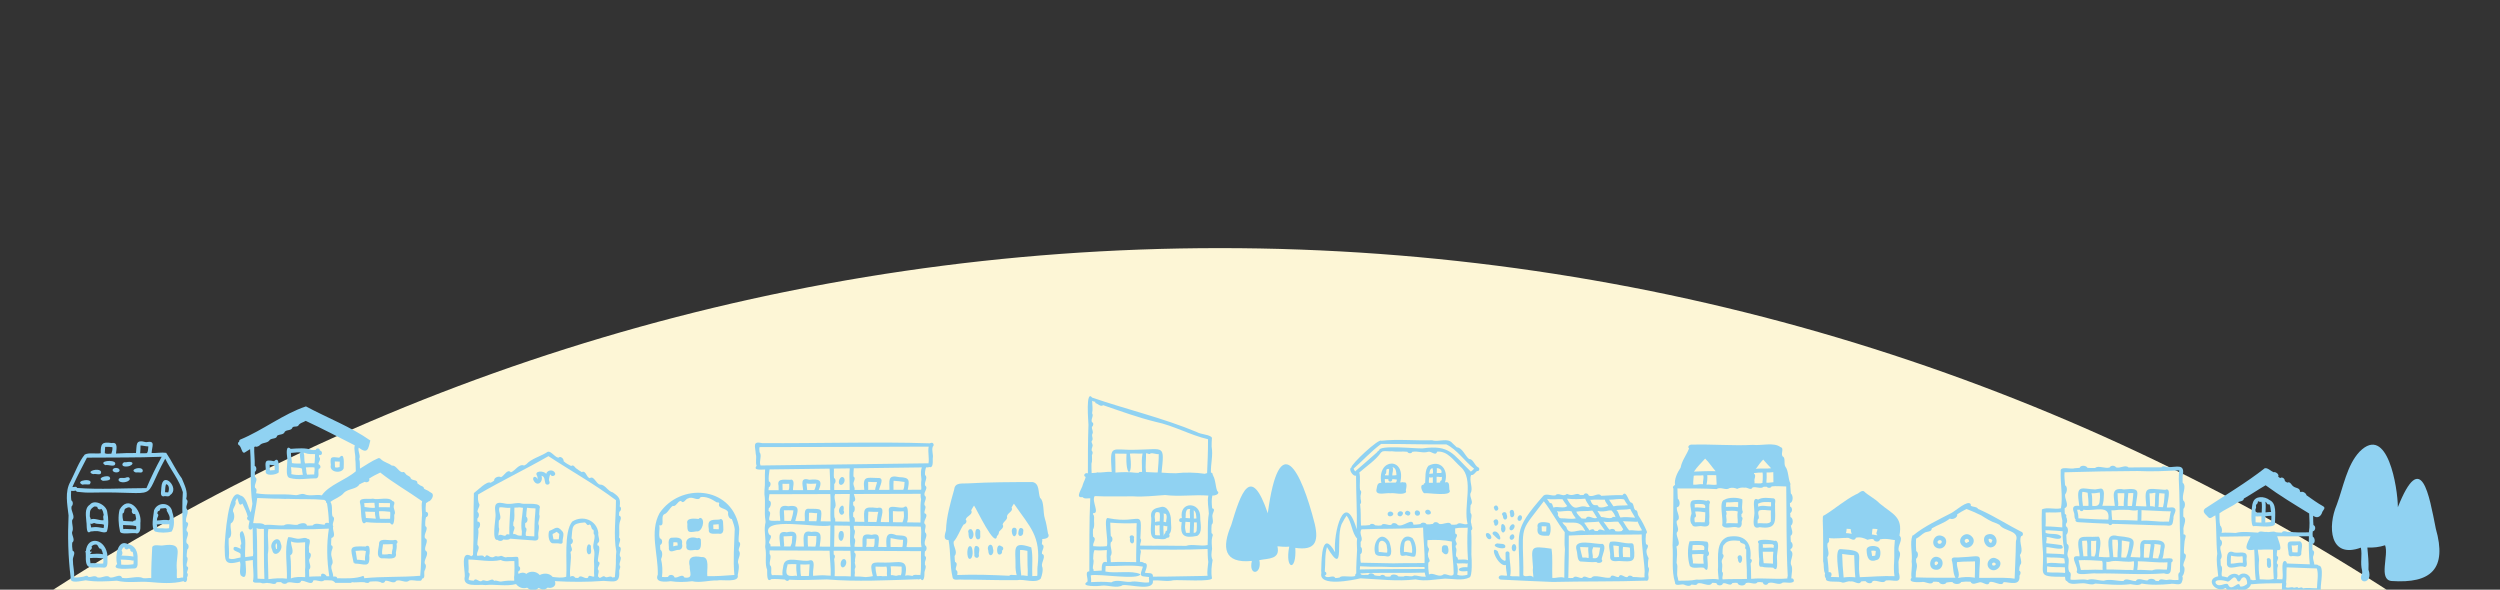 <?xml version="1.0" encoding="UTF-8"?>
<svg xmlns="http://www.w3.org/2000/svg" viewBox="0 0 1393.19 328.62">
  <rect x="0" y="0" width="1393.19" height="328.62" fill="#333333" stroke="none"/>
  <defs>
    <style>
      .cls-1 {
        fill: #fdf6d6;
        stroke: #fdf6d6;
        stroke-miterlimit: 10;
      }

      .cls-2 {
        fill: #90d2f2;
      }
    </style>
  </defs>
  <g id="_レイヤー_4" data-name="レイヤー 4">
    <path class="cls-1" d="M679.83,138.77c-238.97,0-461.68,69.62-648.96,189.67h1297.92c-187.28-120.06-409.99-189.67-648.96-189.67Z"/>
  </g>
  <g id="_レイヤー_2" data-name="レイヤー 2">
    <path class="cls-2" d="M1106.85,320.31s-.07,0-.11.01c0,0-.01,0-.01,0h.12Z"/>
  </g>
  <g id="_レイヤー_3" data-name="レイヤー 3">
    <path class="cls-2" d="M301.41,321.06s.04,0,.05,0c0,0,.01,0,.02,0-.02,0-.05,0-.07,0Z"/>
    <path class="cls-2" d="M512.27,320.44s.02,0,.04,0c.11-.01.22-.02.32-.04-.12.01-.24.03-.36.04Z"/>
    <path class="cls-2" d="M391.41,319.2s.05,0,.07,0c0,0,.02,0,.03,0-.03,0-.06,0-.09,0Z"/>
    <path class="cls-2" d="M661.11,317.53s.03,0,.05,0c.14-.03.28-.05.41-.08-.15.03-.31.06-.46.09Z"/>
    <path class="cls-2" d="M1035.51,318.16s.08,0,.12.01c0,0,.01,0,.01,0-.05,0-.09,0-.14-.01Z"/>
    <path class="cls-2" d="M1126.34,296.3c-7.25-3.67-14.06-8.1-21.49-11.55h0c-.82-.39-1.66-.75-2.49-1.13-.8-1.37-2.81-1-4.09-1.76.08-.31.03-.62-.08-.93-1.58-2.5-8.45,3.81-10.73,4.95-7.17,3.75-15.22,7.47-21.17,12.39-.16,0-.31.1-.45.17-.02.01-.06.04-.1.07-1.56,4.26.16,9.85-.43,14.56,0-.02,0-.03,0-.04.51,2.97-.54,6.04-.06,8.98-2.36,2.92,4.09,2.38,5.51,2.36,2.15-.65,5.33,2.16,6.63-.17,1.06-.1,2.14-.03,3.18.18.54,1.42,3.48,1.63,4.16.24,1.08-.19,2.17-.31,3.26-.27.85,1.39,4.18,1.53,4.95-.01,1.71-.24,3.44-.32,5.16-.17,1.05,2.21,3.47.61,4.99.36,1.93-.57,4.78,2.86,5.66-.15,2.45-.87,6.96,2.92,7.83,0,3.82.13,9.34,2.38,8.83-3.58.72-.75.91-2.34-.16-2.86.28-5.85,2.14-1.17.41-8.66,2.4-2.95-.82-6.91.62-10.43,1.43-.19,1.39-2.26.04-2.57ZM1100.5,321.98c-.31-.07-.61-.13-.9-.18-2.8-.42-5.68-.26-8.45.29,1.49-2.37-1.09-5.97-.55-8.85,1.17-.04,2.33-.16,3.51-.25h-.01c2.18-.04,4.35-.05,6.53-.14-.05,3.05.06,6.08-.12,9.13ZM1123.46,301.47v-.08c0,.13-.02.26-.02.38v-.02c0,.12-.01.24-.02.36,0,0,0,0,0,0,0,.1-.02.21-.02.31,0,0,0,0,0,0-.06,6.78-.48,13.35-.7,20.06-.77-.08-1.54-.2-2.31-.3-5.86-.43-11.54-.04-17.45-.16.11-15.11,3.68-11.91-11.54-11.37t0,0c-1.3.25-3.84-.67-3.75,1.44,1.04,3.13.4,6.9,2.07,9.88-7.42-.06-14.68.07-22.15-.21.11-1.02.05-2.07.14-3.09v.03c.4-1.91.98-3.42.14-5.4h0c0-.08-.02-.17-.03-.26,0,0,0,0,0,0,0-.09-.01-.18-.02-.28,0,.04,0,.08.01.12-.02-.5-.03-1-.02-1.5,1.21-.81,1.5-3.54.07-4.26-.17-2.01-.21-4.04-.12-6.05v.04c.03-.32.04-.64.08-.96,1.81-.79,3.09-2.45,4.82-3.35,1.27-.68,3.85-.29,3.91-2.35,3.56-2.13,6.88-2.92,10.07-5.46,1.38.82,4.53-.52,4.06-2.36,1.65-1.11,3.37-2.08,5.15-2.97,2.82.98,5.51,2.25,8.21,3.52,0,0,0,0,0,0h0c2.74,1.74,5.4,3.5,8.62,4.49.54.26,1.08.53,1.63.8,2.52,3.75,11.31,2.99,9.16,9Z"/>
    <path class="cls-2" d="M1109.78,305.03c4.81-.97,3.15-8.47-1.78-7.29-4.29.78-2.12,7.82,1.78,7.29ZM1108.36,301.46c-.66-1.34.58-1.48,1.49-.82,0,0,0,0-.01,0,.45.09.48.4.34.76-.13.39-.29.77-.5,1.12-.7.01-1.16-.38-1.31-1.05Z"/>
    <path class="cls-2" d="M1093.86,304.34c3.31,2.99,8.41-2.28,4.85-5.47-3.67-3.71-9.05,2.25-4.85,5.47ZM1097.22,301.92c-.57.07-.96.58-1.51.72-2.47-1.77,1.23-3.7,1.62-1.08-.03.13-.05.25-.11.36Z"/>
    <path class="cls-2" d="M1082.51,298.77c-5.15-2.21-7.58,6.21-1.9,6.9,3.83.29,5.68-5.34,1.9-6.9ZM1079.74,301.94c.22-1.16,2.32-1.32,2.36-.01-.04,1.48-2.42,1.54-2.36.01Z"/>
    <path class="cls-2" d="M1112.66,311.35c-3.41-1.96-6.7,2.7-4.09,5.43,3.72,3.58,9.38-3.27,4.09-5.43ZM1110.34,314.99c-.96-1.68,1.73-1.98,1.86-.59-.12.76-1.28,1.01-1.86.59Z"/>
    <path class="cls-2" d="M1080.62,310.69c-5.1-2.47-7.29,6.72-1.66,6.83,3.71.27,5.05-5.29,1.66-6.83ZM1078.71,314.98h0s.03,0,.05,0c-.02,0-.03,0-.05,0ZM1079.68,314.41h0c-.37.17-.46.69-.89.58-.61-.07-.7-.66-.66-1.18-.04-1.24,1.87-1.19,1.95-.04-.05.25-.22.46-.4.64Z"/>
    <path class="cls-2" d="M1217.08,308.31c-.08-2.29.15-4.58.35-6.86h0s0,0,0,0c.14-1.21,1.54-3.62-.61-3.7,0-.68,0-1.36,0-2.04-.61-2.47,2.4-6.15-.12-7.84,0-1.44-.02-2.88.07-4.31,1.04-.96,1.21-3.73-.04-4.58-1.25-3.23,2.26-7.82-.42-10.05-.04-1.17-.03-2.34,0-3.51,1.68-7.57-3.5-4.91-8.39-5.09-1.03-.25-2.64-.98-3.42.1-6.22-.11-12.08.06-18.32.09-1.83-1.74-4.6.68-6.95-.06-.65-1.13-2.97-1.28-3.51.02-2.6.9-6.3-1.32-8.17.32-1.42.06-2.84.02-4.25-.08-.61-1.42-3.91-1.64-4.37,0-.98.1-1.97.17-2.96.24.05,0,.1,0,.15,0-2.06.78-8.32-1.55-7.74,1.81-.26,6.37,1.26,13.75.15,20.47-3.4.84-7.76-.78-10.63.65-.32,6.9-.04,13.9.36,20.84,1.68,16.07-4.88,16.7,12.54,16.73.07.85,0,2.2,1.09,2.38,1.63,2.57,6.07,1.12,8.71,1.22,2.2-.17,5.06,1.36,7,.15,6.47.41,13.38,1.15,19.69.33,2,.25,4.48,1.05,6.21-.34,5.35.97,10.7.7,15.97.23,1.93-.55,5.37,1.16,6.3-.79h0c.49-1.17.89-2.38.37-3.61.99-.53,1.88-4.9.64-5.51-.61-2.31,3.13-5.99.3-7.2ZM1139.97,285.61c.71-.06,1.42-.05,2.12-.05,2.17.11,4.33.06,6.49-.14.08,1.5.31,3,.67,4.46h0s.02.06.03.1h0c.08.61-.05,1.26-.03,1.88-.02.68-.02,1.36.02,2.04-2.91-.17-5.79-.54-8.71-.52,0,0,0,0,0,0-.22-.01-.43,0-.64-.03.22-2.64.11-5.13.05-7.75ZM1140.4,304.89c1.73-.19,11.81,2.79,8.47-1.11,0,0,.02,0,.03,0-2.83-.46-5.73-.73-8.58-1.07-.14-1.17.54-2.22.15-3.44,2.09-.18,7.98,2.56,8.24-.23-1.83-2.28-6.09-.92-8.75-2.08-.04-.49-.07-.98-.07-1.47.68.02,1.37.02,2.06.03h-.14c2.56.06,5.1.38,7.66.52-.08,3.04.08,6.11.73,9.09,0,0,0,0,0,0,0,.03.02.06.02.1h0c.18,1.2-.04,2.47.04,3.69-3.26-.38-6.58-.3-9.84-.52-.03-1.17-.02-2.34-.02-3.51ZM1140.58,310.54c3.25.34,6.62-.06,9.79.67.04.93.36,1.81.31,2.74-3.26.29-6.95-.83-10,.05-.09-1.15-.06-2.31-.1-3.47ZM1150.74,319.29c-.5-.06-1-.11-1.5-.12h.02c-2.84-.23-5.64.04-8.47-.28-.12-1.1,0-2.2.03-3.3,3.15.69,6.62.34,9.88.54.02.63.06,1.26.13,1.89v-.03c.13.48.04.86-.09,1.3ZM1214.79,318.83c-1.55.83-.49,2.99-.8,4.37-.67.03-1.33.04-2,.06-1.39.08-2.54-.53-3.95-.12-1.52.52-4.32-1.35-5.02.7-.58-.02-1.15-.06-1.73-.13-.72-1.44-3.61-1.52-4.51-.26-1.9.2-5.58-1.89-6.48.35-2.11.27-5.63-2.12-6.95-.01-3.54.08-7.62-1.31-10.93-.19-2.92.03-6.38-1.49-9.08-.4-3.22-.76-6.21.25-9.45-.19-.32-1.36.81-3.67-.75-4.38-1.32-2.67.62-6.17-.84-8.59-.82-2.29,1.91-5.58-.44-6.98-.06-.37-.1-.74-.15-1.11h0c-.12-1.3-.2-2.6-.22-3.91,1.2-.96,1.35-4.11-.22-4.79-.01-.46-.02-.91,0-1.37,1.02-.67.81-2.94.09-3.82.45-.58.06-1.53-.65-1.67-.11-1.06-.13-2.13-.11-3.19,3.11-1.3-.44-5.38.32-7.84,1.01-1.04,1.41-4.14-.08-4.9-.14-2.41-.55-4.86-.32-7.27,13.66-.43,27.17-.62,40.84-.71-.04,0-.07,0-.1,0,7.68.38,15.55,0,23.15-.33-.16,1.61-.2,3.22-.22,4.84,0,0,0,0,0-.01.48,9.17.48,18.34.59,27.5h0c.46,8.12.2,16.23.03,24.34Z"/>
    <path class="cls-2" d="M1207.54,282.76c.02-2.05,3.06-11.63-.89-9.8-10.73-.64-11.79-2.48-10.53,9.26-1.97-.06-3.94-.14-5.91-.22.83-8.26,3.34-10.25-6.61-9.25-7.64-1.42-5.49,3.91-5.06,9.14-2.32,0-4.65,0-6.97-.01.29-.88.51-1.78.64-2.7,0,.04-.01.09-.02.14.02-.11.03-.23.05-.34h0c0-1.91,1.08-6.31-1.42-6.73.01,0,.03,0,.04,0-1.15.11-2.28.39-3.42.52.05,0,.09-.01.13-.02-6.83-.18-10.58-3.12-9.19,6.45h0c.1.91.21,1.83.33,2.74-3.23-.5-4.12.71-2.94,3.73h0s.02.08.03.12c0-.02,0-.03-.02-.05.48,1.17-.07,2.88.92,3.75-.48,1.19.84,1.57,1.77,1.53h0c5.51.4,11,.56,16.52.85.21.98,1.79,1.06,2.02.05,1.14.03,2.29.06,3.43.08h-.13c7.26.22,14.54.5,21.89.72h-.02c1.35.03,2.7.06,4.05.09,0,0,0,0,0,0,.28,0,.56.01.83.02,0,0,0,0-.01,0,3.84.51,3.66-.61,4.17-3.93-.31-1.9,1.91-4.18.83-5.47-.95-1.27-3.09-.3-4.49-.65ZM1166.07,274.89c1.38.04,2.74-.19,4.08-.44.04.29.06.59.09.88h0c.14,1.09.05,2.18-.09,3.27h0c-.01.07-.03.15-.03.23v-.03s0,.08-.02.12c0,0,0,0,0-.01-.02,2.91-1.54,3.28-4.12,3.02-.24-2.34.23-4.79-.47-7.06.18,0,.37.03.55.03ZM1160.44,274.13c1-.02,1.98.25,2.95.45.23,2.26.59,4.83.46,7.32-1.02-.02-2.04-.04-3.07,0,0-.07-.01-.14-.02-.21-.1-.92-.22-1.83-.33-2.74,0,0,0,0,0,0-.11-1.6-.23-3.22,0-4.82ZM1174.9,289.56c-.42-.03-.83-.04-1.25-.05-5.2,0-10.23-.43-15.41-.65.05-1.61-.31-3.25-.72-4.81.5,0,.99,0,1.49,0,.14,1.1,1.87,1.06,2.03,0,5.86,1.1,15.27-3.5,13.86,5.54ZM1203.33,274.81c.2.02.4.04.6.06.78.08,1.57.11,2.35.19-.11,1.68-.16,3.37-.39,5.04v-.03s0,.05-.01.08c0,0,0-.02,0-.03-.1.66-.21,1.33-.39,1.97,0-.02.01-.04.02-.06-.02.05-.03.09-.04.13h0c-.05.16-.09.32-.11.49-.83-.03-1.66-.07-2.49-.11.34-2.57.02-5.21.45-7.76ZM1197.91,274.92c1.08.21,2.16-.37,3.27-.27-.34,2.47-.11,4.99-.36,7.47-.06.11-.07.23-.07.35-.77-.39-1.69-.36-2.56-.41-.04-2.37-.27-4.78-.34-7.16.02,0,.04.01.06.01ZM1186.03,274.82c.61-.02,1.23-.05,1.84-.05.33,0,.66.01.99.02-.2,2.39-.37,4.82-.77,7.16-.81-.03-1.59.11-2.39.05-.09-2.36.14-4.79.33-7.18ZM1183.82,274.85c.04,2.35-.42,4.84-.31,7.13-1.07,0-2.14-.02-3.21-.05.44-1.22-.13-2.68-.09-3.98-.07-1.03-.13-2.08-.13-3.12,1.25,0,2.5,0,3.75.02ZM1191.25,287.02v-.02c0,.37-.01.73-.01,1.1,0-.02,0-.04,0-.06,0,.14,0,.29,0,.43v-.05c0,.17,0,.34,0,.51v-.14c0,.45-.05.89-.08,1.33-.33-.01-.66-.02-.99-.04-1.63-.08-3.27-.17-4.9-.2h.03c-2.74-.02-5.48-.02-8.24-.13-.15-1.8-.38-3.59-.39-5.4,1.93.3,3.6-.48,5.52-.25h-.02c.21,0,.43,0,.63,0-.02,0-.05,0-.07,0,1.13.03,2.27.03,3.4.04h0c1.72.23,3.53.67,5.18.06.01.94-.01,1.88-.04,2.81ZM1209.48,286.07c-.18,1.55-.49,3.06-.77,4.6-.53.01-1.07,0-1.62,0,.02,0,.05,0,.07,0-4.7.25-9.3-.78-13.85-.46.04-.58.04-1.18.05-1.76h0c.01-.5.02-1.02.03-1.53v.06c0-.16,0-.33,0-.49v.13c.02-.78.04-1.55.03-2.33,5.46.16,10.92.63,16.38.68-.13.36-.25.72-.33,1.1Z"/>
    <path class="cls-2" d="M1210.15,311.26c-1.65-.4-3.44.17-5.14,0,.67-1.19.6-2.66.85-3.99h0c.02-.12.04-.24.05-.36,0,.04-.01.09-.01.14.04-.29.09-.58.13-.87,0,0,0,0,0,0,2.22-6.94-6.85-4.7-10.99-5.2-3.91.4-1.75,6.86-2.42,9.68-1.79-.07-3.57-.19-5.35-.24,2.62-9.96,3.79-10.68-7.03-11.69-8.01-2.17-4.55,7.06-4.63,11.77-2,.14-3.99-.07-5.98-.18.14-3.37,1.96-8.67-.05-11.26-9.89.71-12.97-2.63-10.74,9.82h0c.13.42-.08.76.01,1.18-6.13-1.01-1.31,4.33-1.32,7.67-1.93,3.96,8.48,1.28,10.78,1.86.02,0,.05,0,.08,0,12.54-.24,25.09.94,37.53-.08,4.87,1.67,3.62-2.79,4.18-6.2.95-.24.93-1.7.07-2.06ZM1165.32,301.39c.97.11,1.94.09,2.91-.06-.4,2.88.38,6.37-1.1,8.86-.57,0-1.1-.24-1.68-.2-.22-2.87-.18-5.73-.13-8.6ZM1162.92,301.25c.71,2.64,0,5.87.41,8.71-.76,0-1.52.02-2.29.05-.31-2.83-.67-5.71-.73-8.59.87-.02,1.73-.19,2.61-.16ZM1171.76,317.58c-1.38-.05-2.78-.1-4.16-.11-2.65,0-5.31.21-7.97.14-.48-1.79-.78-3.62-1.28-5.4,4.39-.25,8.68.13,13.07.36.7,1.45.08,3.37.34,5ZM1200.51,304.98h0c.08-.59.19-1.21.09-1.81.52,0,1.04.07,1.56.13.65.11,1.29.23,1.94.32.02.7-.04,1.4-.17,2.08h0c-.06.44-.13.88-.2,1.32,0-.02,0-.03,0-.04.11,1.61-.88,2.85-.99,4.23-1.02-.02-2.06-.09-3.07-.17.21-2.03.53-4.04.81-6.06ZM1194.71,309.1c.08-1.99.11-3.99.32-5.98,1.11-.05,2.22.05,3.33.08.29.42.09.95.06,1.43,0,0,0,0,0-.01,0,.03,0,.05-.01.07v-.02c-.29,2.02-.55,4.05-.82,6.08-.44.06-.89.03-1.33.04.03,0,.07,0,.1,0-.55-.01-1.11-.03-1.66-.05,0-.55,0-1.1,0-1.64ZM1182.36,305.45v.14c0-1.47.12-2.92.09-4.39,1.45.22,2.89.51,4.33.72-.31,3.02-.76,6.1-1.93,8.76-.85.14-1.81-.07-2.71-.05-.04-1.73.28-3.43.22-5.17ZM1180.1,300.85c.62,3.16-.23,6.46-.07,9.69-.77-.02-1.55-.07-2.33-.07-.25-3.24-.67-6.48-.56-9.73.99-.04,1.97,0,2.96.11ZM1188.99,316.91s0,.06-.02.1c0-.01,0-.02,0-.03-.03.21-.07.42-.12.62.01-.04.02-.09.04-.13-.03.09-.05.18-.08.27-.44-.04-.88-.09-1.33-.12-4.54.06-9.01-.33-13.6-.24-.06-1.45-.06-2.9-.06-4.35,1.48.41,2.63-.38,4-.4-.03,0-.07,0-.1,0,3.69-.2,7.75.9,11.27.14.06.12.14.23.25.32.08,1.29-.1,2.57-.26,3.84h0ZM1207.79,315.56c-.07.63-.15,1.25-.24,1.88-2.65.12-5.86-.61-8.25.42-2.75-.06-5.52-.4-8.25-.25.2-1.6.43-3.21.32-4.83,5.5.06,11,.9,16.53.59.02.73-.04,1.46-.1,2.19Z"/>
    <path class="cls-2" d="M518.67,246.86c-.17.04-.33.09-.47.2-30.9-1.02-62.44.14-93.54-.13-5.63-1.32-3.66,2.06-3.5,6.02h0c.66,2.19-.31,4.56.47,6.66-2.26,2.83,3.23,1.96,4.74,2.02-.3,3.8.15,7.72-.34,11.55h0c-.05.75-.03,1.5-.03,2.24h0c.74,4.93-.23,9.84.57,14.71h-.01c.15.77.02,1.5-.2,2.24h.02c-.7,4.09.65,7.99.04,12.09h0c-.04.77.29,1.49.28,2.23h0c.42,3.48-.51,7.67.8,10.81.15,1.61-.51,7.63,2.39,5.21,2.55-.11,5.09.04,7.61.28.51.84,1.82,1.11,2.25.07,7.01.45,14.06-.05,21.03-.16,16.51,1.37,33.79.48,50.62-.1.4.21.95.16,1.27-.15.07-.07.16-.09.24-.13,1.89,2.43,2.32-1.43,2.27-2.87-.21-1.63,1.47-3.65.26-4.97,0-.2,0-.4.01-.59-.32-1.44,1.58-3.35-.08-4.29-.07-.83-.05-1.67.07-2.5,1.11-.5,1.27-2.71.19-3.32-1.36-2.58,2.01-5.4-.05-7.27-.62-1.61,1.15-3.83-.39-4.93-.71-1.91,2.81-4.84.01-5.77-.3-1.49,1.42-3.46,0-4.52-.46-1.79,1.84-4.17.09-5.33-.79-1.99,2.26-4.16.29-5.51-.75-1.99,1.76-4.59-.06-5.91-.17-1.46.12-2.89.54-4.27.57-.06,1.24.13,1.73-.22,2.43.9,1.96-3.22,2.02-4.67,0,0,0,0,0,.02,0-.04,0-.09,0-.13h0c.45-2.17-.74-4.28-.01-6.54,1.1-.84.25-2.7-1.13-2.06ZM428.6,297.85c-5.33-10.55,27.37-3.27,34.15-5.03-.11,3.96-.06,7.89-.14,11.83-1.94,0-3.89-.02-5.83-.03.52-4.91,2.16-9.23-4.64-8.18-5.74-1.52-4.12,4.5-4.15,8.14-1.61,0-3.23-.02-4.84-.03.65-5.05,2.41-9.51-4.72-7.92-5.64-1.09-3.81,3.63-3.68,7.33h0c.02.18.08.41.22.55-1.87,0-3.74-.02-5.61-.03.05-.34.07-.67-.02-1.01-.1-.36-.4-.64-.76-.75-.3-1.66,2.57-3.92,0-4.87ZM429.23,268.86c-.19-.3-.46-.5-.77-.59-.31-2.24.13-4.47.4-6.67,11.15-.15,22.31-.3,33.46-.44.11,3.59.42,7.29.32,10.95,0,.18.01.36.02.54v-.03c0,.05,0,.11,0,.16v-.03c0,.11.01.22.02.34-2.14,0-4.28.01-6.42.02,2.51-5.87-.05-6.25-5.31-5.74-5.07-1.57-3.73,2.42-3.36,5.76-1.88,0-3.76.01-5.65.01-.22-1.8,1.16-4.82-.66-5.86-2.84.51-8.56-1.45-7.43,3.34.04.85,0,1.7.06,2.55-1.88,0-3.77.01-5.65.02.04-.55.09-1.1.17-1.64.95-.42,1.23-1.8.79-2.67ZM462.9,290.58c-1.85-.02-3.71-.05-5.56-.07.92-7.45.85-6.89-6.45-6.98h0c-3.62-.47-1.99,4.69-2.42,6.88-1.77-.02-3.54-.04-5.3-.06,1.2-5.06,3.54-9.34-3.87-8.24-6.34-1.36-4.63,3.9-4.46,8.14-1.97-.21-4.3.34-6.08-.33-.65-1.67,1.61-4.33-.46-5.17.02-.49.07-.98.12-1.47,1.17-.81,1.9-3.93.07-4.38-.19-1.2.23-2.3.28-3.48,11.33-.03,22.61-.05,33.93-.09.41,5.1-.24,10.16.2,15.26ZM455.39,285.98c-.25,1.51-.04,3.07-.43,4.5-1.4-.02-2.8-.03-4.2-.05,0-1.55,0-3.1.07-4.64,1.52-.2,3.03.27,4.57.19ZM441.65,287.29c-.21,1.05-.6,2.03-.93,3.02-1.21-.01-2.43-.03-3.64-.04,0-.11,0-.21,0-.32-.01-1.84-.14-3.72-.25-5.6,1.77-.08,3.54.04,5.32.05-.12.98-.27,1.94-.49,2.89ZM439.4,273.14c-1.09,0-2.19,0-3.28,0,.05-.21,0-.43,0-.64-.02-.79-.02-1.58-.06-2.37,0,0,0,.02,0,.02,0-.08,0-.16,0-.24,0,.02,0,.04,0,.06,0-.03,0-.07,0-.1v.03c0-.1,0-.2,0-.3,1.26.03,2.52.11,3.77,0-.1,1.18.27,2.54-.41,3.54ZM453.78,273.1c-1.32,0-2.64,0-3.96.01-.14-1.23-.28-2.46-.36-3.69,1.81.36,3.63.11,5.46.07-.16.91-.39,1.81-.7,2.68h0c-.13.31-.26.63-.43.93ZM450.22,303.91c-.05-.44-.06-.89-.07-1.35v.02c-.03-1.32-.07-2.64,0-3.96,1.61,0,3.21.2,4.82.12,0,1.97-.05,3.99-.55,5.86-1.39,0-2.79-.01-4.18-.02.07-.22,0-.45,0-.68ZM441.31,301.7s0,.06,0,.08h0c.09,1.1-.55,1.78-.79,2.75-1.25,0-2.51-.01-3.76-.02.18-.24.27-.55.23-.86,0,.02,0,.03.01.05-.12-.75-.15-1.51-.2-2.27-.06-.84-.1-1.68-.14-2.52,1.59-.11,3.26-.07,4.87-.22-.04,1-.1,2.01-.21,3.01h0ZM443.5,320.81c-5.5.75-6-.82-4.67-5.87h0c.02-.15.03-.31.05-.45,1.64-.15,3.29-.19,4.93-.07-.22,2.12.05,4.42.35,6.54-.24.03-.43-.11-.67-.14ZM445.99,314.53s0,0,0,0c0,0,0,0,0,.01,0,0,0,0,0-.01ZM450.78,320.94c-.29.02-.57.03-.86.04-1.18,0-2.37,0-3.55,0-.38-2.1-.33-4.36-.36-6.42h0s0-.02,0-.03c1.72.11,3.45.14,5.16-.06-.02,2.14-.33,4.35-.38,6.46ZM460.32,320.66s-.04,0-.06,0h.02s-.04,0-.06,0h0c-2.42-.24-4.73.13-7.11.22-.1-1.59,0-3.18.24-4.75,0,.05,0,.09-.01.14.17-1.47.38-4.46-1.86-4.05-4.29,1.5-13.7-3.1-14.86,2.66,0-.04,0-.09.01-.14-.29,1.94-.84,3.88-.53,5.86-1.98-.02-3.95-.2-5.93-.07-1.03-1.65.43-4.38-1.09-5.61-.6-2.02,1.19-4.67-.2-6.23-.03-.65-.04-1.31.01-1.96,11.14.06,22.28.12,33.42.18.1,4.65.8,9.24.62,13.9-.87-.06-1.74-.09-2.61-.13ZM474.12,321.21h0s0-.02,0-.03c0,.01,0,.02,0,.03-.17,0-.34,0-.51-.01h.03s-.06,0-.09,0c-.02,0-.04,0-.06,0h.02c-2.79-.2-5.58.02-8.37-.14-.1-.6.1-1.17.07-1.76,0,0,0,.01,0,.02-.01-2.68-.04-5.25-.35-7.8.46-.77.73-2.07-.25-2.55-.05-.69-.06-1.38-.05-2.07,3.11.02,6.22.04,9.33.05.46,4.74.27,9.46.23,14.27ZM464.68,261.13c2.96-.04,5.92-.07,8.88-.11-.15,1.57-.22,3.15-.18,4.73.14,2.42.06,4.87.11,7.3-2.86,0-5.72.02-8.58.02,0-.15-.01-.3-.02-.44h0s0-.07,0-.11v.03c0-.09,0-.18,0-.27,0-.05,0-.1,0-.15,0,.03,0,.05,0,.07,0-.09,0-.18-.01-.27,0,0,0,0,0,0-.02-.74-.02-1.47.02-2.22.97-.69,1-2.78-.12-3.35-.31-1.74.06-3.51-.09-5.23ZM473.98,304.71c-3.05-.02-6.1-.03-9.16-.04.06-3.99.26-7.89.15-11.81,2.86.04,5.73.07,8.59.11.61,3.9-.3,8,.42,11.75ZM473.54,290.71c-2.7-.03-5.4-.06-8.11-.1.03-.48.06-.98-.02-1.45-.54-.82-.43-1.79-.49-2.74,0,0,0,.02,0,.03-.02-.96-.04-1.92,0-2.89,1.98-2.22-.7-5.54.44-8.24,2.74,0,5.48-.01,8.22-.02-.2,5.05-.77,10.31-.05,15.41ZM475.48,285.57c.83-.47.87-1.57.83-2.42v.05c0-.62-.21-1.34-.86-1.58-.04-.63-.01-1.26,0-1.89,2.15-.62.63-3.1.39-4.44,4.66-.01,9.32-.02,13.99-.03,7.74-.03,15.48-.04,23.23-.07-.02.99-.07,2.04.26,2.98-.72,4.34-.1,8.69-.35,13.02-2.5-.03-5.01-.06-7.51-.09.62-1.51.51-3.21.5-4.81v.02c-.04-1.41.06-5.38-2.25-3.62-2.31.98-8.58-2.03-8.41,1.59,0,0,0-.01,0-.02.2,2.23,0,4.49.14,6.73-1.54-.02-3.08-.04-4.61-.06-.06-2.67,3.17-9.2-1.95-7.86-7.9-.97-7.63.39-7.19,7.75-1.79-.02-3.57-.04-5.36-.07.1-.95.21-2.29-.86-2.71-.05-.82-.03-1.64.02-2.46ZM483.81,268.52c1.64.09,3.29.17,4.94.12-.26,1.46-.96,2.93-1.08,4.36-1.27,0-2.54,0-3.81.01,0-.1-.01-.2-.02-.3,0,.02,0,.03,0,.05-.04-1.42-.03-2.82-.04-4.24ZM497.89,270.29c.02-.79.05-1.58.09-2.37,2.05.19,4.09.3,6.12.67-.18,1.47-.05,3.05-.73,4.37-1.82,0-3.64,0-5.45.01-.02-.89-.04-1.79-.02-2.68ZM497.59,284.84c2.01.16,4.02.24,6.03.11.04.47.07.94.1,1.41h0s0,.04,0,.06c0,0,0,0,0-.01.19,1.71-.17,3.21-.8,4.66-1.76-.02-3.52-.04-5.28-.06v-.03c-.08-2.04-.02-4.09-.05-6.14ZM489.45,285.27c-.61,1.83-.48,3.82-1.02,5.62-1.59-.02-3.19-.04-4.78-.06.1-.18.15-.39.12-.61-.04-1.7.06-3.4.15-5.1,1.84.05,3.69.23,5.52.14ZM491.75,321.13c-.98-.34-2.05.04-3.08-.09-.46-1.74-.78-3.5-.77-5.3,2.03,0,4.05.23,6.08,0,.66,1.7.04,3.56.35,5.31-.86.01-1.73.05-2.59.07ZM502.08,320.57c-.69.01-1.48-.16-2.1.21-1.14.36-2.28-.5-3.5-.24-.11-1.46.21-2.94-.09-4.4,0,.04.01.09.02.14-.03-.2-.05-.43-.09-.65,2.03-.17,4.06.11,6.09.11.02.14.04.28.06.42h0c.04,1.43.06,3.06-.4,4.41ZM512.9,320.55c-.13-.07-.26-.12-.41-.14-.13-.02-.27,0-.41,0-1.15.09-2.73-.47-3.56.54-1.4-.13-2.64-.65-4.07-.11,2.11-10.12-3.66-7.17-10.88-7.32-7.55-.09-9.35-1.02-7.16,7.53-1.34.36-2.75.41-4.14.57.05,0,.09,0,.14-.02-1.94-.27-4.03-.38-6.09-.34,0-.4-.08-.79-.02-1.19.39-1.21-.33-2.54.28-3.53.65-1.23-.65-2.51-.04-3.81-.42-1.52,1.12-3.94-.41-4.8,0-.33,0-.65,0-.97,12.38.06,24.76.13,37.14.19-.22,4.47.35,8.92-.38,13.4ZM482.98,300.19c1.49.07,2.98.18,4.46-.02-.02.44-.03.87-.05,1.31-.08,1.14.06,2.3-.51,3.3-1.41,0-2.82-.01-4.23-.02.49-1.44.17-3.05.32-4.56ZM503.06,303.75c-.07.37-.04.78-.25,1.11-2.17,0-4.34-.02-6.51-.03,0-.05,0-.11,0-.16v.03c-.05-1.61-.1-3.23,0-4.84,2.32.4,4.57,1.04,6.96.97-.04.85-.07,1.7-.15,2.55h0c-.02.12-.03.24-.04.38ZM505.19,304.87c.05-.28.07-.57.11-.85h0s0-.01,0-.01c1.16-5.96-.76-5.39-5.77-5.75-6.07-2.58-5.84,1.92-5.47,6.56-1.55,0-3.1-.02-4.65-.02.15-3.54,1.93-8.24-3.57-6.74-6.34-1.13-5.05,1.83-5.18,6.69-1.47,0-2.95-.02-4.42-.02-.25-1.56,1.06-3.78-.25-4.92-.3-1.61,1.24-3.71-.12-4.95-.03-.48-.06-.96-.08-1.44v.03c0-.15,0-.3,0-.45,12.44.16,24.87.31,37.31.46.03.19.06.39.11.57.53,3.62-.46,7.27.35,10.89-2.79-.02-5.58-.03-8.37-.04ZM513.24,263.13c-.03,1.09-.01,2.2.19,3.27.21.94-.17,1.94-.1,2.91h0s0,.05,0,.08c0,0,0-.01,0-.02-.14,1.2.33,2.4-.01,3.55-2.49,0-4.98.02-7.47.02,1.01-5.25,1.27-6.9-4.7-7.04-6.71-1.55-5.43,1.91-5.47,7.07-1.94,0-3.87,0-5.81.01.35-2.05,3.35-6.94-.61-6.6-6.49-.16-8.55-1.24-7.62,6.45v-.04c0,.07,0,.14,0,.21-1.81,0-3.61.01-5.42.02.27-1.11-.41-1.97-.56-2.92-.56-1.61,1.74-3.47-.06-4.59,0-1.52.05-3.03.21-4.54,12.64-.16,25.28-.33,37.91-.5-.29.85-.49,1.74-.5,2.64ZM517.41,258.24c-.09-.02-.18-.05-.28-.05-31.1.4-62.2.82-93.3,1.22-1.02-2.37,1.01-5.51-.53-7.39-.04-.96-.29-1.94,0-2.86,31.4-.08,62.83-.1,94.23-.26-.59,3.11.44,6.26-.11,9.34Z"/>
    <path class="cls-2" d="M468.65,270.21c2.05-.08,3-4.01.69-4.41-1.73.1-2.84,4.2-.69,4.41Z"/>
    <path class="cls-2" d="M470.09,284.6c1.05-6.15-4.77-.77-1.57,2.11,1.21.71,2.47-1.16,1.57-2.11Z"/>
    <path class="cls-2" d="M467.58,300.49c2.03,3.25,3.64-3.09,1.99-4.38-2.38-1.21-2.6,2.99-1.99,4.38Z"/>
    <path class="cls-2" d="M470.62,311.59c-2.15-.48-3.03,4.09-1.1,4.61,1.99.03,2.96-3.81,1.1-4.61Z"/>
    <path class="cls-2" d="M219.99,300.88c-2.46.82-8.2-1.43-8.72,1.67.09,2.59-2.3,7.95,1.41,8.62,2.75-.33,8.9,1.51,7.92-3.06.32-1.7.68-3.36.4-5.1.11-.07.21-.17.28-.26h0c.73-.92-.24-2.06-1.29-1.86ZM218.87,305.53c-.26,1.1-.6,2.2-.46,3.35-.85-.06-1.66-.39-2.45.03h.02s-.1,0-.16.01c0,0,0,0,0,0-.94.07-1.89.1-2.83.03-.32-1.88.3-3.74.46-5.61,1.78.03,3.57-.08,5.35-.15,0,.78.18,1.57.06,2.35Z"/>
    <path class="cls-2" d="M205.82,305.11c-.1-.96-1.44-1.31-2-.54-9.89-.41-8.5.37-6.75,9.05h.51v.44c5.34-.04,8.86,3.05,8.18-4.58,0,.04-.02.09-.03.14.37-1.49.41-3.01.09-4.51ZM203.86,307.36c-.03.34-.08.68-.14,1.01,0,.02,0,.05-.01.08,0,0,0-.02,0-.03-.27,1.3-.4,2.62-.27,3.95-1.5-.17-2.99-.46-4.5-.45-.3-1.64-.4-3.31-.81-4.92.1,0,.2-.01.29-.02h0c1.83-.11,3.71-.45,5.44.1,0,.09,0,.18,0,.28Z"/>
    <path class="cls-2" d="M200.73,280.65s0,.07.01.11h0c.77,1.89-.22,13.8,3.26,10.2,3.61.44,7.24.39,10.92.44.8,0,1.6-.03,2.4-.04,2.41,3.33,2.52-2.82,2.38-4.43,1.29-1.64-1.05-3.69-.06-5.77h0c.03-.12.04-.26.09-.39h0c.3-.69-.24-1.52-1.01-1.54-2.13-2.67-7.71-.41-11-1.35-2.22.56-8.32-1.09-6.99,2.78,0,0,0,0,0,0ZM217.41,289.09c-.72.04-1.45.04-2.18.05-1.18.02-2.36-.04-3.53-.05-.25-1.38-.51-2.76-.51-4.17,2.1-.17,4.15.11,6.22.29.25,1.26-.07,2.59,0,3.89ZM214.76,280.35c.86.02,1.73-.05,2.59.05.06.77-.11,1.53-.11,2.32-2.04-.06-4.08-.14-6.12-.07-.03-.79-.03-1.58,0-2.37,1.21.03,2.44.05,3.64.07ZM209.43,289.07c-.08-.03-.17-.05-.26-.06-.23-.02-.46-.02-.69-.03h.01c-1.53-.07-3.05-.22-4.58-.33-.07-1.19-.28-2.36-.42-3.54,1.83.05,3.65.16,5.48.14-.12,1.3.23,2.53.46,3.82ZM205.01,280.28c1.23-.08,2.47-.1,3.71-.06-.13.89.28,1.83.16,2.78-1.98.13-3.83-.21-5.71-.46-.09-.72-.15-1.44-.2-2.17.68,0,1.36-.05,2.04-.08Z"/>
    <path class="cls-2" d="M151.64,306.25s0,0,0,0c.95,5.45,6.63.54,4.9-3.14-1.05-5.76-7.1-.8-4.89,3.15ZM154.39,305.63c-.02.08-.03.17-.05.25-.16.02-.32.06-.46.14-.25-1.07-.72-2.37.15-3.28h0c.5.45.4,2.05.36,2.88Z"/>
    <path class="cls-2" d="M161.6,266.4c4.74,1.3,9.65.11,14.49.21,2.33-.42.88-3.66,1.55-5.32.56-.1,1.03-.62.95-1.2-.03-.67-.52-1.2-1.12-1.45-.04-1.35,1.81-2.86.29-4.04.02-.38.04-.75.07-1.13,1.92.79,2.22-2.16.38-2.44.11-1.38-1.99-1.55-2.27-.26-.72,0-1.43.07-2.14.02-3.43-1.42-8.05-.87-11.83-.66-2.77-2.55-2.18,2.96-1.96,4.52.68,2.64-1.63,11.37,1.59,11.74ZM175.11,264.39c-.49.06-.99.03-1.49.05-.85.02-1.7.04-2.54.07-.14-.4-.22-.81-.31-1.22h0c-.04-.94-.19-1.88-.33-2.81,1.59-.07,3.2-.17,4.78.01.32,1.22-.14,2.61-.11,3.9ZM170.12,252.5c1.67.7,3.66.54,5.46.57-.16,1.72-.03,3.44-.33,5.15-1.74-.15-3.48-.07-5.22.03-.77-1.84-.11-4.05-.83-5.92.31.06.67-.04.92.18ZM168.3,261.16c.08,1.15.16,2.3.48,3.43-.26,0-.51.01-.77.02-1.92.22-3.77.06-5.67-.38.28-1.26-.19-2.64-.11-3.95,1.99.51,4.31.02,6.07.88ZM163.53,252.3c1.3-.09,2.58-.34,3.89-.13-.82,1.79.37,4.13.11,6.17-1.63-.1-3.21.09-4.84-.27-.03-1.92-.62-3.73-.56-5.68.47-.03.94-.06,1.41-.09Z"/>
    <path class="cls-2" d="M148.14,262.2h0c-1.07,3.49,5.89,2.54,7.21,1.05-.06-1.79.68-9.56-2.6-6.23-5.49-1.16-4.96.21-4.61,5.04,0,.04,0,.09,0,.14ZM151.29,259.14c.58.05,1.16.05,1.74.1-.02.91,0,1.82.06,2.73-.9.11-1.8.18-2.7.19,0-1.05-.03-2.11-.12-3.15.34.05.68.09,1.02.12Z"/>
    <path class="cls-2" d="M191.52,260.96s0,0,0,0c0-1.86.8-9.72-2.48-5.91-4.38-.51-5.23-.83-4.66,4.07-1.14,4.24,6.13,4.99,7.14,1.84ZM187.19,257.19c.71.05,1.43.05,2.14.05-.03.79-.06,1.58-.07,2.37v-.15c0,.28-.01.56-.01.84-.82.26-1.7.33-2.54.14-.14-1.09-.07-2.21-.12-3.31.2.02.4.04.6.06Z"/>
    <path class="cls-2" d="M240.5,274.74c-.36-.24-.73-.46-1.1-.69,0,0,.01.01.02.02-.98-.87-2.17-1.04-3.16-1.77.03-1.13-1.23-1.38-2.01-1.76-.57-.37-1.13-.76-1.66-1.19.24-2.3-2.72-1.26-3.65-2.73-.28-1.14-1.51-1.39-2.32-1.95-.76-.62-1.26-2.2-2.52-1.48-2.33-.65-3.3-3.99-5.76-3.74-1.93-1.48-4.19-1.76-6.01-3.49,0,0,0,0,0,.01-.04-.03-.08-.06-.1-.09-.4-.57-1.23-.84-1.8-.35-3.2,1.31-6.64,3.75-9.81,5.63-.16-1.89.12-3.55-.41-5.4v.04s0-.03,0-.05c.89-1.97-.93-4.23-.31-6.29,5.02,3.81,5.34.72,6.48-3.97-10.84-7.64-23.92-12.58-35.88-19.01-12.65,4.21-24.01,13.3-36.6,18.48,0,0,.01,0,.01,0-.45.22-.73.72-.62,1.22-.92.35-.84,1.72.08,2.04.38.34.58.86.82,1.3.02.04.04.08.06.13,0,0,0,0,0,0,.55,1.17.96,3.71,2.68,2.17.8-.53,1.63-1.03,2.45-1.52,0,.09,0,.18,0,.26,0,0,0-.02,0-.03.76,9.99-.21,20.58,1.27,30.25-.23,1.62-.56,3.23-.93,4.82-1.65-2.89-2.3-8.78-5.84-9.49-6.84-5.49-8.57,24.59-8.69,28.67.28,7.27-.69,10.77,8.48,8.16.89,2.26-.55,5.1.43,7.61,4.3,4.09,2.7-5.59,2.67-7.91,1.35-.14,2.7-.4,4.05-.54h-.06s.08-.01.13-.02c-.07,3.56.63,7.44.25,10.86-1.02,2.74,2.94,1.37,4.4,1.9,1.34.71,2.64-.3,4.09.12,1.44-.12,3.81,1.41,4.54-.5.84-.05,1.68-.09,2.52-.03.64,1.04,2.78,1.31,3.5.23,2.01-.8,7.03,1.65,7.59-.91,2.05-.66,6.19,3.07,6.78-.25,2.06-.59,4.49,1.36,6.21-.14,1.45-.02,2.9.05,4.34.14,0,.03.01.06.02.09.69.22,1.29.66,1.71,1.25h9.32c-.17-.18-.36-.35-.56-.48,2.56.53,4.79-.19,7.39.11.88.38,2.57.79,3.05-.34,2.33-.09,4.76-.55,6.78.7.79.13,1.74-.2,1.77-1.14,2.09-.52,4.85,2.2,6.27-.07,2.42-.89,5.22,1.68,7.17-.08,1.96-.52,3.89.32,5.74.11.72.19,1.43-.44,1.41-1.17,1.99-.09.95-2.95,1.34-4.27.62-1.1,1.36-3.18.2-4.13-.71-2.47,2.97-5.57.32-7.34-.86-2.23,2.33-5.68-.2-6.8-.99-2.38,2.36-5.42.17-6.76-.11-1.64-.06-3.32.37-4.92,1.51-.4,1.69-2.99-.09-3.05-.09-.73-.1-1.46-.1-2.2,0,0,0,.02,0,.02,0-.02,0-.04,0-.06.03-.87.08-1.74.18-2.59.47-.25.94-.52,1.32-.89,1.54-.15,3.67-3.73,1.79-4.76ZM141.67,249.1c.21-.09.41-.18.62-.27,1.02.52,2.33-.48,3-1.21,1.55-1.09,3.92-.63,5.08-2.47,1.17-1.11,3.84-.4,4.03-2.29,1.48-1.06,3.61-.34,4.33-2.3,1.2-1.26,3.73-.42,4.29-2.39.94-.81,2.13-.1,3.15-.88.9-1.66,2.68-1.81,4.2-2.75,9.24,4.29,18.28,9.05,27.35,13.64-.69,2.38.51,5.1.26,7.61.31,2.28.14,4.56.31,6.84-5.64,4.9-14.92,7.57-18.95,13.42-3.29-.71-6.58.72-9.79-.66-1.94-.58-3.28.8-5.18.5-7.21-.91-14.45.24-21.68-1,.26-.97.62-2.46-.53-3-.79-2.11,2.11-4.7-.07-6.09-.06-.94-.09-1.88-.07-2.83,1.08-.63,1.16-2.84-.07-3.36.15-3.63-.42-6.91-.27-10.52ZM140.95,309.91c-1.45.15-2.87.41-4.32.58-.4-4.52,1.12-10.66-1.5-14.49-2.96.39-.45,5.23-.69,7.27-.98.67-.06,1.68-.3,2.59-1.24-.52-4.28-2.35-4.01.31.87,1.35,2.99,1.21,3.93,2.55-.02.65-.02,1.31-.02,1.96-2.17.27-4.35,1.46-6.52.5.38-3.81-.23-7.38-.09-11.08,2.77-1.77.48-5.76,1.21-8.44,2.09-.87,2.39-4.95,1.21-6.63-.28-2.05,2.12-3.82,1.33-5.52.28-.67.57-1.35,1-1.93.76,1.18.78,5.2,2.91,3.02.61,1.21,1.18,2.44,1.71,3.69,0-.03-.02-.05-.02-.08.48,1.23.99,2.45,1.29,3.74-.95.81-.04,2.16.99,2.27-.16,1.46-.8,2.84-.48,4.3.62,1.2,2.26.5,2.2-.74,0,3.12.18,6.23.15,9.35,0,0,0-.01,0-.01-.03,1.69.06,3.39.17,5.08-.08.57-.13,1.15-.15,1.72ZM147.34,322.62c-1.28-.03-2.53-.02-3.81-.16-.38-9.68-.05-18.51-.51-28.22,1.07.85,2.73.35,4.04.54.09,9.27-.11,18.52.28,27.79v.05ZM147.62,292.58c-1.62-1.43-4.34-.79-6.52-1.07.64-4.68,1.65-9.29,2.25-13.98,3.33.07,6.66.33,10,.38,2.4-.11,4.78.25,7.17.09,6.75.31,13.65-.06,20.28.58.18.33.5.56.86.59-.03.17-.03.34,0,.5.04.38.27.72.59.88.55,3.5.98,7.33,1.02,10.96-.89-.28-2.25-.36-2.31.88-2.04.09-5.23-1.45-6.77.43-1.04.06-2.08.11-3.13.07-.43-2.15-4.04-1.26-5.35-.41-2.37.28-5.51-1.09-7.51.28-3.66.3-6.98-.64-10.59-.21ZM170.02,321.64c-2.63-.16-5.52-.27-7.9.71-.01-4.39.24-8.55-.36-12.87,2.8-1.57.15-5.34.42-7.73,2.6,1.06,5.24.56,7.87.43-.15,4.53,0,9.16.07,13.69-.28,1.91.05,3.87-.09,5.77ZM182.01,321.12c-.65-1.46-3.54-2.37-3.04.05-2.21.11-4.44-.01-6.65.23-.07-1.29-.09-2.58-.09-3.87,1.68-1.7-.14-3.75.03-5.62.69-1.1,1.83-3.38-.06-4.07,0-.62,0-1.25,0-1.88,0,0,0,.01,0,.02-.55-1.77,1.93-5.56-.87-5.71-1.17-1.02-2.94-.19-4.31-.09-2.2.34-4.23-1-6.43-.8-2.2,6.41-.43,15.66-.71,23.09-3.45-.42-6.91-.15-10.31.29,0-4.65-.34-9.3-.3-13.95.83-4.57-.5-9.35.28-13.94,11.27.15,22.48.31,33.73-.27-1.38,8.69-1.14,17.86.23,26.56-.5-.02-1-.04-1.5-.04ZM235.07,288.46c-.64,10.77.16,21.74-.89,32.4-10.32.91-20.89.31-31.28,1.36.15-.45-.03-.93-.38-1.21h0s-.08-.06-.12-.08c-4.08,1.62-9.55,1.41-14.52,1.31-.14-1.18-1.38-.95-2.23-.96.14-2.14-1.45-4.01-.9-6.19,1.7-2.26-.65-4.59-.09-7.23-.01-1.31,1.73-3.24-.14-4.09-.03-1.34.05-2.67.18-3.99,3.08-.82.17-4.58,1.02-6.42-1.13-1.81,1.8-4.3-.45-5.69-.67-2.54.31-5.8-1.13-7.97,2.3-1.79,5.79-2.85,7.47-5.01,2.33-2.46,7.29-2.02,8.61-4.73,1-.55,2.03-1.02,3.08-1.46,1.17.77,3.2-.34,2.36-1.76,1.98-1.32,4.1-2.4,6.25-3.4,7.34,5.85,15.65,10.53,23.35,15.99-.77,3,.32,6.22-.21,9.14Z"/>
    <path class="cls-2" d="M90.94,276.66c1.21-.59,3.2.64,3.9-.81,5.72-3.55-4.33-14.27-4.93-4.07.11,1.54-1.06,4.5,1.03,4.89ZM91.99,273.92c.12-1.36.05-2.78.53-4.08,0,0,.01-.01.01-.02,1.93.24,1.83,3.26,1.19,4.58-.58,0-1.16-.09-1.74-.1,0-.13,0-.25,0-.38Z"/>
    <path class="cls-2" d="M85.82,284.47c-.3,3.2-1.86,9.55.55,11.71,2.71.85,6.5.83,9.3.04,1.85-2.98,1.47-7.45.36-10.78-.76-5.69-8.27-6.08-10.22-.97ZM94.32,292.67c-.03.57-.05,1.14-.11,1.71-.72.09-1.44.16-2.16.14-1.48-.21-2.97-.1-4.45-.15-.02-.69.04-1.43-.27-2.05,2.37-.42,4.88,0,7-.19.01.19,0,.38-.01.57,0,0,0-.01,0-.02ZM94.33,290.06c-2.17-.77-4.61-.01-6.88-.01.04-.44.08-.87.15-1.31.39-.77,1.12-1.89.06-2.55.07-.44.17-.88.36-1.29.74.01,1.36-.7,1.26-1.43.91-.25,2.02-.16,2.94-.34.62.38.91.76.67,1.46.84,1.61,2.28,3.46,1.44,5.47Z"/>
    <path class="cls-2" d="M66.64,284.02c-.92,3.49-.62,8.45.19,11.79-.07,2.78,7.31.59,9.49,1.51,2.73-.77,1.67-4.53,1.98-6.72.45-6.76-6.95-14.9-11.66-6.58ZM75.84,295.02c-.79.01-1.58-.14-2.37-.16-1.6.13-3.2-.26-4.78-.01-.11-.74-.05-1.52-.1-2.27,2.38.21,5.03-.04,7.28.65,0,.59.18,1.23-.03,1.79ZM75.89,289.2c-.29.21-.46.57-.47.95-.48-.21-1.06.02-1.3.48-1.79-.06-3.56-.28-5.35-.31-.5-1.28-.55-2.77-.45-4.14,1.24-.37.69-1.88,1.4-2.64,1.7-.98,2.77-1.41,3.91.63-.62,1.13.35,2.8,1.69,2.22.26.92.42,1.87.56,2.82Z"/>
    <path class="cls-2" d="M50.1,281.21c-3.24,2.11-2.1,6.5-1.96,9.64.38,1.56-.4,7.56,2.45,5.29,1.02.07,2.04-.3,3.08-.14,1.9-.22,4.37,1.48,5.9.21,1.04-3.22.92-7.35.21-10.78-.25-3.89-7.09-7.5-9.68-4.22ZM52.53,282.27c.59-.04,1.18.02,1.74.22-.15,1.11,1.34,1.89,2.13,1.07,1.04.82,1.12,2.26,1.43,3.46-.66.8-.09,1.95-.14,2.89-2.44.28-5.01-1.4-7.27-.42.35-.76-.46-1.2-.38-1.87.11-3.01-.06-3.72,2.48-5.36ZM57.74,294.28c-.98-.09-1.93-.34-2.91-.45-1.38-.2-2.77-.07-4.13.09.11-.74-.33-1.47-.31-2.23.8.72,1.58-.38,2.28-.2,1.67.83,3.67.2,5.28.95-.05.62-.07,1.24-.21,1.85Z"/>
    <path class="cls-2" d="M76.67,311.34h0c.24-3.68-1.33-7.49-5.25-8.02-5.89-3.4-7.46,7.04-6.13,10.97-4.14,3.95,7.66,2.36,9.51,2.49h0c2.6.04,1.76-3.71,1.87-5.43ZM67.78,306.93c.04-.17.09-.33.14-.49.26-.68.69-1.4,1.42-1.65-.18,1.25,1.55,1.87,2.28.9.34.03.7.12.94.37-.1.81.46,1.62,1.37,1.45.23.87.42,1.75.44,2.66-2.17-.47-4.47-.44-6.69-.57.66-.7.77-1.95.09-2.67ZM74.38,314.43c-1.11.2-2.25.26-3.38.33-1.16.02-2.32.01-3.47-.13-.11-.97.15-1.86-.29-2.8,1.67-.02,3.32.18,4.98.28,0,0,0,0,0,0,.04,0,.08.01.12.01h0c.73-.07,1.42.49,2.11.16,0,.71.04,1.43-.07,2.14Z"/>
    <path class="cls-2" d="M47.84,307.23c-.12,0-.24-.02-.37-.03.04.27.14.5.29.72-.02.65,0,1.35.07,2.11-.3,8.39,3.19,5.67,9.58,6.26,3.43.5,2.19-3.94,2.52-6.1-.55-9.93-11.23-12.21-12.1-2.97ZM50.19,306.57c.85-.26,1.31-1.36.8-2.12.58-.49,1.23-.98,2.04-.98h0c1.99-.48,1.51,2.67,3.31,2.35.52.94.85,2.01,1.06,3.04-2.34-.52-4.74-.19-7.1-.09-.03-.07-.04-.15-.05-.22.32-.39.7-.75,1.1-1.07-.39-.03-.79-.05-1.18-.09,0-.28,0-.55.04-.83ZM57.52,314.02c-.74.11-1.47.08-2.22.04-1.62-.1-3.26-.37-4.89-.19-.1-.95-.21-1.89-.3-2.83,2.56-.34,5.14-.11,7.48.16.09.94.08,1.9-.08,2.83Z"/>
    <path class="cls-2" d="M69.26,259.9c4.61.73,7.04-3.51.87-2.28,0,0,0,0,0,0-1.72-.5-2.9,1.92-.87,2.29Z"/>
    <path class="cls-2" d="M58.73,259.23c1.67-.53,5.53,1.53,5.51-1.1-.58-2.27-9.93-1.23-5.51,1.1Z"/>
    <path class="cls-2" d="M62.77,261.97c0,1.64,4.08,1.83,3.87-.03-.23-1.51-3.79-1.63-3.87.03Z"/>
    <path class="cls-2" d="M51.9,264.24c1.42-.55,4.84,1.21,4.4-1.42-1.09-2.38-9.16-.1-4.4,1.42Z"/>
    <path class="cls-2" d="M57.34,267.95c1.41-.13,5.32.08,3.6-2.28-1.53-.94-7.36.7-3.6,2.28Z"/>
    <path class="cls-2" d="M66.04,267.47c.4,2.1,5.89,1.45,6.28-.46-.04-1.43-1.53-1.17-2.44-.76-1.23.44-3.62-.65-3.85,1.22Z"/>
    <path class="cls-2" d="M75.68,263.31c.16-.02.31-.03.48-.04,0,0,0,0,0,0,1.19-.2,3.61.78,3.39-1.24-.69-2.62-8.1-.26-3.87,1.27Z"/>
    <path class="cls-2" d="M45.87,270.09c1.39-.29,2.73-.02,4.05-.15,3.34-3.94-9.09-2.32-4.05.15Z"/>
    <path class="cls-2" d="M104.37,306.26c1.04-.65,1-2.96-.22-3.41-1.26-2.39,2-5.25-.12-6.94-.74-1.79,2.4-4.28-.26-5.04-.82-2.49,2.07-5.46.23-7.32-.77-1.82,1.67-4.22-.23-5.4,1.06-4.32-.89-7.67-2.44-11.53h0s-.04-.06-.05-.09c0,0,0,0,0,0-3.29-4.46-5.57-9.67-8.67-14.18-2.63-.39-5.43.25-8.12.09.18-3.93,2.42-7.08-3.09-6.02-6.22-1.74-5.03,1.47-5.62,6.03-3.66-.03-7.46.06-11.14.3.2-2.41,1.33-6.61-2.41-5.84-5.4-.93-6.24.49-6.08,5.68-2.85.45-6.45-.52-8.93.73-3.15,3.77-5.47,10.15-7.93,14.99,0,0,0,0,0,0-.02.05-.04.09-.06.13,0-.01,0-.02,0-.03-3.22,5.71-1.72,12.57-1.03,18.79-.5,11.48-.27,23.06,1.16,34.46-.83,4.14,6.06,1.91,8.37,1.74,5.71.98,11.67.59,17.4.21,5.93,1.45,12.17.25,18.19.74,6.26.56,12.87,1.12,18.92-.48,1.44,1.51,2.32-.62,1.95-1.94.29-.86.91-1.81.04-2.67-.12-1.23,1.57-3.05-.18-3.69-.51-1.76,1.36-4.04-.02-5.4-.02-.96.11-1.91.21-2.86.04-.35.08-.7.12-1.05ZM78.14,252.21c.14-1.31.14-2.64.16-3.95,1.47.06,2.9.49,4.37.53-.18,1.25-.01,2.66-.75,3.71-1.27.18-2.57.05-3.85.11.03-.13.05-.26.07-.4ZM58.4,252.09c.04-1.02.09-2.05.21-3.06,1.35-.04,2.69-.03,4.03.17.15,1.34-.18,2.46-.58,3.62-1.24-.04-2.55.34-3.66-.25,0-.16,0-.32,0-.47ZM40.74,270.47c2.36-5.29,5.08-10.26,7.72-15.43,13.89-.16,27.71.07,41.65-.5-3.15,5.68-6,11.56-8.49,17.47-12.96.02-25.78.89-38.62-.08-.49-1.13-1.76-.41-2.67-.48.14-.33.28-.66.43-.99,0,0,0,0,0,0ZM102.02,321.88c-1.17-.25-2.21.62-3.43.21-.21-1.92.13-3.85-.13-5.77-.36-7.95,4.12-14.08-7.38-12.4-1.9.45-5.15-.89-6.25.88v-.02c-.28,5.72-.6,11.61-.54,17.38-1.47-.18-3.04.26-4.55.03-3.08-1.58-7.97.63-11.73-.17-.87-2.81-4.68.48-6.83-.28-1.67-1.76-4.6.69-6.88.04-1.52-1.52-3.42.09-5.09-.28-.66-1.24-1.81-.31-2.73-.13h.03c-1.68.28-3.4.55-5.11.44-.03-.06-.07-.12-.11-.17.31-3.03-.71-6.3-.66-9.46-.32-1.72,2.02-4.32-.16-5.31-.25-1.47-.35-2.98-.21-4.47,1.87-1.44-.3-3.94-.1-5.84,1.09-1.95-.29-4.59.09-6.81,2.05-1.92-1.05-5.03-.36-7.57.89-.72.97-2.72-.12-3.3-.25-1.76-.26-3.54-.14-5.32.89.11,1.78-.01,2.66-.14.1.29.33.53.64.65h0c2.74.31,5.45.55,8.21.44,39.98-.86,27.22,6.07,40.94-18.9,3.06,6.31,7.88,11.9,9.81,18.65-.83,12.55.48,24.98,0,37.53-.09,3.44.47,6.71.14,10.11Z"/>
    <path class="cls-2" d="M329.34,304.23c-2.33-3.46-3.42,4.45-1.11,4.71,2.04-.29.8-3.28,1.11-4.71Z"/>
    <path class="cls-2" d="M313.27,295.95h0s-.07-.05-.11-.08c.01,0,.01,0,.03.01-2.93-3.43-3.83-1.07-7.11-.03-.77,1.76-.48,6.29,1.72,6.89.94.11,1.88.04,2.82.04-.01,0-.03,0-.05,0,1.04-.11,2.62.89,3-.63-.31-1.98,1.3-4.64-.29-6.19ZM311.57,298.89c-.06.55-.12,1.11-.17,1.67-.98-.07-1.96.03-2.94,0-.19-.74-.35-1.49-.46-2.24h0c-.04-.25-.05-.5-.04-.75.74-.26,1.43-.72,2.11-1.12.06-.02.12-.06.17-.09.49.41.96.84,1.46,1.24-.03.43-.08.86-.13,1.29Z"/>
    <path class="cls-2" d="M290.64,280.61c-2.38-.79-4.57.32-7.11.18-2.02.17-4.45-1.11-6.32-.38-2.41,1.11-.77,5.1-1.06,7.48-.05,2.3-2.19,13.77,1.12,12.96.8.81,2.57.82,3.2-.21,1.24.08,2.81.49,3.8-.45,4.2.31,8.29.68,12.55.94,2.34.35,3.59-.04,3.16-2.62h0c-.32-2.08.99-4.7.04-6.45-.11-1.94,1.19-3.56.45-5.4.02-.27.04-.54.06-.82h0c.06-.77.12-1.55.15-2.33,1.63-4.04-7.99-2.24-10.04-2.9ZM283.84,297.87c-.25-.04-.49-.08-.74-.12-.61-.09-1.24.2-1.44.82-1.28.17-2.92-1.29-3.85-.05-.32-1.6.84-3.12.15-4.64-.05-1.24-.08-2.5.05-3.74,2.19-1.79-.63-4.86.32-7.39,1.96-.27,3.94.54,5.96.22.04,0,.08,0,.12,0-.2,4.99-.72,9.9-.57,14.9ZM290.83,296.41c-.03.68-.07,1.38-.09,2.07-.33.06-.66.06-.99.04-.16-.01-.31-.03-.46-.06-.02,0-.04,0-.06,0h0c-1.16.01-2.04-1.23-3.19-.76-.49-1.62,1.77-3.56,0-4.74-.01-.5-.01-.99.02-1.49,0,.05,0,.1-.01.15.02-.22.03-.45.05-.67,0,.05,0,.1,0,.15,1.07-2.77.29-5.22.58-8.22.63,0,1.25,0,1.89-.05-.02,0-.03,0-.04,0,1-.25,1.91.08,2.91.18-.27,4.49-1.51,8.95-.58,13.41ZM298.4,284.15c-.01.16-.02.32-.03.49v-.05c0,.11-.01.21-.02.33h0c-.02.31-.05.63-.06.94v-.04c-.45,4.39-.48,8.7-.54,13.09-.41-.01-.82-.04-1.23-.06-1.11-.07-2.23-.09-3.34-.23-.39-.54-.13-1.28-.13-1.94.34-.87.72-2.27-.34-2.83-.06-.78-.08-1.58,0-2.37,1.48-.27,1.67-2.78.54-3.56,0-1.66.23-3.3.44-4.95,1.32.23,2.64.23,3.97.3.25.03.51.05.77.08,0,.31-.02.63-.04.94,0-.05,0-.1.01-.15Z"/>
    <path class="cls-2" d="M306.22,268.55c-.22-.64-.44-1.25-.21-1.92,0,.01,0,.02-.01.03.18-.75.24-1.61.73-2.24.02-.02.06-.02.09-.03.4,1.67,3.22.77,2.49-.84-1.04-2.13-4.35-1.73-4.95.54-1.34-1.98-7.07-1.79-4.99,1.2.17.63.27,1.28.3,1.94-.5-1.68-2.85-2.3-2.54.02,1.73,4.36,5.85,1.82,4.63-2.16,2.07.53,1.6,2.72,2.14,4.25.63,1.36,2.82.74,2.32-.78Z"/>
    <path class="cls-2" d="M344.98,287.34c-.01-.7.03-1.41.14-2.1.99-.55,1.43-2.41.23-2.98.56-4.34-.35-5.44-3.86-7.86-2.79-.58-4.28-4.51-7.07-4.33-2.34-.45-3.42-5.27-5.75-3.59-2.05-.55-2.06-4.54-4.47-3.39-1.13-.68-2.27-1.41-3.3-2.23h0s-.07-.05-.11-.08c.02.01.04.02.05.04-.61-.74-1.45-2.01-2.54-1.12-1.5-.73-2.96-1.56-4.21-2.68.21-1.41-1.74-3.13-2.95-1.94-2.4-.46-4.54-4.87-6.66-2.82,0,0,0,0,0,0-3.5,2.09-8.66,3.54-11.18,6.48-.41.23-.81.48-1.23.69-2.87-1.17-4.88,2.88-7.39,3.8-1.87-2.22-3.75,2.02-5.47,2.69-1.32-.84-4,.23-3.87,1.96-.63.4-1.26.79-1.91,1.16-1.99-1.32-7.37,4.34-9.29,5.68h0s-.02.05-.03.08c0-.02,0-.03,0-.05,0,.04-.02.07-.03.1-.38,11.57.08,23-.48,34.55-.36.04-.72.28-.88.59-6.47-3.89-3.57,7.63-3.69,11.08-1.59,6.76,7.46,4.36,11.51,4.97,5.58-.58,11.43.89,17.04-.54,1.52,1.91,3.81,2.77,6.19,2,1.84,1.7,4.61,1.86,6.45.09,1.53,1.09,3.59,1.33,4.95-.15,2.41.76,5.24-.86,4.03-3.59,9.16.53,18.25.55,27.21-.14,5.85.27,9.23,1.76,8.64-5.69.17-.95,1.11-2.17.22-3.04-.21-1.6,1.02-3.02.6-4.55-1.76-1.41,1.7-5.18-.97-5.84-.39-1.68,1.69-3.91.08-5.08.48-3.24-.47-6.93.76-9.59.43-.93.43-2.38-.82-2.58ZM286.62,320.48c-.2.99-.14,2.04-.04,3.05-.15.07-.33.05-.48.09,0,0,.02,0,.03,0-2.2-.13-4.19,0-6.39.39-1.6.45-2.89-.93-4.4-.28-.81-1.76-2.7.15-4.06.04-1.11-.09-1.97-.87-2.99.1-1.55.57-3.17-2.27-4.3-.24-.93-.03-1.86-.2-2.75-.42-.45-1.43,1.41-3.29-.19-4.25.36-2.54-.12-4.63-.01-7.16,5.96.1,12.22,1.59,18.02.28,2.24,1.27,5.11.39,7.59.59.11,2.68.06,5.15-.03,7.83ZM330.67,305.51c1.22,2.65.1,5.49.39,8.34v-.06c.18,2.47-.16,4.97.09,7.47-1.03.62-3.05-1.6-3.47.67-1.86,1.12-4.08-2.23-5.41.15-.6.03-1.22-.03-1.8-.15-.37-.97-2.01-1.26-2.66-.43-.7-4.78.98-9.7.12-13.89,1.8-1.16,0-2.92.15-4.34,1.34-.34,1.61-2.56.43-3.25.68-6.48-.27-8.3,7.17-8.87,1.17-.08,1.32,2.38,2.83,1.12,1.41.63.67,2.63,2.16,3.04.54.9-.34,2.07.62,2.73.35,2.58-.99,4.88-.61,7.46ZM343.22,311.57c.12,3.31-.33,6.85-.58,10.08-.47.07-.94.13-1.41.15-.94-1.29-2.75.41-3.92-.27-1.18-1.19-2.06.59-3.3.47-.11-.32-.4-.52-.69-.64-.33-1.34.95-3.04-.14-4.07-.3-1.53,2.25-3.57.04-4.45-.38-1.88,2.21-9.02-.37-8.97.04-.41.09-.82.2-1.21,1.95-1.01-.07-3.85.4-5.69-.9-7.13-8.72-10.12-14.6-6.29-4.8,5.93-2.66,22.69-3.3,30.7-2.41.85-4.87.4-7.54.14-1.81-2.15-4.84-2.3-7.23-1.08-1.85-2.14-5.32-2.47-7.49-.63-1.26-.98-2.96-.81-4.27-.04-.35-.39-.23-.89-.16-1.37,1.22-.35,1.39-2.45.16-2.92-.14-7.18.66-4.73-6.44-5.03-1.42.55-2.13-.57-3.33-.72-1.01.35-1.81.58-2.82.16-.94.07-1.4.91-2.42.63-1.34.1-2.73-2.31-3.63-.19-.18.04-.36.08-.54.09-.6-1.53-2.72-.48-3.98-.77-.52-2.07,2.11-4.3.21-5.98-.13-3.11,1.01-5.94.38-9.01,1.28-.79,1.76-4.17-.38-4-.04-.56-.06-1.12-.04-1.69.99-.76,1.22-2.97.08-3.68-.15-1.56,1.17-2.6,1.08-4.2-.99-1.71-.87-3.41-.75-5.53,12.94-7.58,26.15-13.86,39.2-21.36,12.52,8.26,25.68,15.52,37.61,24.54.06,9.44-1.52,19.57.21,28.62-.19,1.39-.23,2.81-.21,4.22Z"/>
    <path class="cls-2" d="M570.16,296.58s0,.01,0,.02c.18-.71.31-1.63-.4-2.1-1.98-1.11-2.15,1.46-2.31,2.79.1,2.44,3.06,1.37,2.72-.71Z"/>
    <path class="cls-2" d="M566.48,297.36c0-1.05.49-2.56-.66-3.17-3.87-1.24-1.19,8.26.66,3.17Z"/>
    <path class="cls-2" d="M546.25,296.72c.27-1.34-1.13-2.61-2.29-1.58-.68,1.05-.79,5.37,1.05,5.46,1.94-.16,1.07-2.58,1.24-3.88Z"/>
    <path class="cls-2" d="M539.72,296.92c-.04,7.06,4.76,2.02,1.85-1.79-1.22-.88-2.51.61-1.85,1.79Z"/>
    <path class="cls-2" d="M558.14,304.46c-2.39-1.79-2.74,1.78-2.32,3.42.45,2.24,3.27.93,2.5-1.02,1.12-.39.98-2.15-.18-2.41Z"/>
    <path class="cls-2" d="M550.76,306.85h0c0,.1.01.19.01.29v-.06c.28,4.27,3.72,1.95,2.59-1.26-.2-3.84-3.83-2.25-2.6,1.03Z"/>
    <path class="cls-2" d="M545.23,304.74c-2.86-2.05-2.3,2.61-2.22,4.34-.46,1.83,2.31,2.62,2.56.62-.44-1.66.86-3.73-.34-4.95Z"/>
    <path class="cls-2" d="M540.4,311.46c2.13-.16,1.88-5.59.87-6.83-2.72-1.95-2.82,6.93-.87,6.83Z"/>
    <path class="cls-2" d="M582.24,288.78s0,.03,0,.05c-1.04-3.05-.28-9.75-2.62-11.33-1.17-3.02-.18-8.15-4.2-8.86-12.01.02-23.85.04-35.82.73-3.06.28-7.42-.83-7.83,3.34-2.07,7.35-4.41,15.39-4.59,22.87-.49,1.98-1.89,5.43,1.43,5.37,1.27,6.81.63,13.96,2.22,20.68.24,2.25,3.46,1.1,5.02,1.38,0,0-.02,0-.03,0,10.16-.03,20.71.44,31,.29,3.93-.77,10.15,2.06,13.14-.83.73-1.77,1.59-5.1.74-6.9-.58-2.2,2.66-5.89-.03-6.93-.38-1.8,2.22-4.28-.04-5.33-.06-.99.38-1.99.19-2.94,1.92.02,4.57-.75,3.19-3.13-.53-2.93-.89-5.69-1.79-8.46ZM572.69,320.99c-1.2-.07-2.34-.52-3.56-.29-.64-4.71-.77-9.37-.67-14.18,1.39-.13,2.74.2,4.1.46.08,3.55-.06,7.17.18,10.73-.04,1.1-.08,2.19-.06,3.28ZM578.22,315.37c-.22,1.87.02,3.7-.17,5.56-.94.02-1.86.08-2.79.1-.26-5.26.54-10.9-.56-16-11.06-3.82-8.65,1.2-8.78,9.73,0-.02,0-.05,0-.07,0,.08,0,.17,0,.25-.07,1.94.18,3.77.65,5.56-.79-.04-1.6-.06-2.39-.1h0c-.62-.07-1.35-.11-1.74.46-9.63-.46-19.39-.81-29.02-.42.21-.95.4-2.34-.71-2.77-.51-1.56,1.56-3.65-.5-4.56-.16-1.08-.19-2.19-.24-3.29,1.99-2.35-.9-5.24-.53-7.95,2.42-2.76,3.51-6.5,5.54-9.55,1.18-.22,2.2-1.81,1.18-2.77.44-2.12,4.32-2.67,3.06-5.18.48-.9,1-1.79,1.58-2.63,1.3,1.62,11.9,24.38,12.79,16.93.77-.42,1.1-1.51,1.12-2.31h0c.79-1.11,3.15-2.41,2.04-4.03.35-1.81,3.01-2.69,2.41-4.61.29-2.01,3.73-2.81,2.56-4.84.38-.75.8-1.5,1.31-2.18,9.09,13.18,15.02,17.9,13.22,34.69Z"/>
    <path class="cls-2" d="M629.75,300.07c-.68,3.49,2.88,3.86,2.13.16,0-.02,0-.04,0-.06,0,0,0,0,0,.01.84-2.52-3.24-2.42-2.13-.11Z"/>
    <path class="cls-2" d="M658.62,288.75c-1.96-.33-2.09,2.58-.08,2.17-1.15,7.72,1.33,9.18,8.6,7.72,3.32-1.86,1.65-7.08,1.71-10.31.34-8.98-11.94-9.15-10.22.43ZM665.27,284.34c1.42,1.03,1.3,3.01,1.48,4.59-.48-.02-.96.1-1.44.07-.09-1.56.06-3.12-.08-4.68,0,0,.02.02.03.02ZM663,296.96c-.69.04-1.39,0-2.08-.06-.31-1.41-.71-2.85-.46-4.31,0,0,0,0,0,0,0-.07.01-.17.02-.24v.03c.06-.53.11-1.06.15-1.6.86.03,1.73.12,2.59.2.05,1.99-.22,3.97-.21,5.97ZM663.15,288.85c-.81-.08-1.62-.17-2.44-.2,0-.86,0-1.73.08-2.59.15-.84.31-1.95,1.19-2.32.42-.15.87-.07,1.3-.04-.56,1.5.02,3.47-.13,5.15ZM666.84,295.8c.03.42-.48.54-.53.96-.37.1-.75.21-1.13.17-.03-1.94.28-3.87.2-5.81.52-.07,1.05.09,1.55-.02.12,1.57.04,3.15-.09,4.7Z"/>
    <path class="cls-2" d="M652.53,289.83c.1-3.17-1.98-8.57-5.94-7.18-2.8.51-5.26,1.37-5.16,4.83,0,.04,0,.07-.01.1h0c.87,3.47-2.06,12.33,2.73,12.75,1.98-.26,4.79.93,6.25-.7.85.3,1.64-.65,1.29-1.44h0c-.05-.16-.09-.33-.13-.51,1.86-1.95.9-5.37.96-7.86ZM646.12,285.62c.57,1.55.12,3.31.16,4.94-.86.06-1.91-.02-2.62.5.16-1.12-.11-2.13-.19-3.15.29-2.27.32-3,2.65-2.29ZM646.21,298.32c-.83,0-1.68.08-2.48-.17-.11-1.87-.21-3.72-.08-5.58.7.69,1.72.01,2.57.1-.05,1.88-.11,3.79.22,5.65-.07,0-.15,0-.23,0ZM647.97,284.62s-.06-.09-.11-.12c.03,0,.05,0,.08,0h.04s0,.09,0,.13ZM648.48,286c.32.27.72.43,1.14.34.03,0,.05-.02.08-.02.93,1.59.18,3.07.11,4.72-.46-.11-.92-.18-1.38-.26.04-1.59.23-3.19.05-4.78ZM650.38,295.65c-.61.04-1.11.7-.94,1.31-.26.34-.64.55-.72,1.01-.03.16-.08.3-.09.46-.05,0-.08,0-.13,0,.01-1.8-.28-3.66-.13-5.49.73,0,1.45.55,2.15.22-.02.82-.03,1.66-.15,2.48Z"/>
    <path class="cls-2" d="M678.31,273.57c-1.03-2.69-.82-5.97-2.25-8.44,0-.13,0-.26-.04-.38-.09.02-.18.04-.27.06.31-.67-.23-1.44-.94-1.46-.13-5.03,1.27-9.47.41-14.42-.07-1.53.07-3.06.15-4.56,0,.01,0,.03.01.04,0-.03,0-.07,0-.1.03-.45-.26-.86-.66-1.03-2.16-1.31-5.35-1.18-7.73-2.48,0,0,.01,0,.02,0-18.82-7.88-39.36-12.67-58.38-19.23-3.73-4.7-2.08,13.5-2.06,15.16-.32,9-.31,18.07-.32,27.06-1.5-.69-2.99,1.27-1.25,2.02-.23,1.43-1.15,2.8-1.56,4.24h0c-.3,2.09-4.69,7.74-.14,6.97.94,1.19,2.93.6,4.28.66-.67,13.46-.43,27.11-.53,40.74-2.8-.08-.49,4.07-1.06,5.74-4.84,2.96,6.59,2.59,8.14,2.17,0,0,0,0,0,0,3.63-.3,8.38,1.74,11.48-.23,4.1-.61,17.62,3.73,16.89-2.6,3.72-.37,7.83.81,11.37-.13,2.93-.38,22.31,1.09,21.52-1.28-.59-3.33-.21-6.75.38-10.04-.99-1.76-.66-4.12-.31-6.11-.12-2.27-.49-4.45.12-6.81h0c.41-.67.39-1.67-.43-2-.12-1.56-.07-3.11.06-4.67,1.64-1.64-.15-4.11.61-6.1.3-1.06,1.56-2.74-.31-3.11-.26-2.34-.42-4.77.1-7.08,0,0,.01-.02.01-.03,1.31.21,4.71-.96,2.69-2.56ZM608.48,253.63c.48-.66.67-1.89-.08-2.42-.23-1.11.37-1.9.5-2.92.04-.9-.7-1.5-.57-2.43,1.3-1.16-.18-2.86.41-4,.81-1.35-.46-2.62-.23-3.97.81-.61,1.15-2.2,0-2.66-.76-1.75,1.17-3.4.09-4.9.53-2.31.05-4.77.02-6.99.51.39,1.13.44,1.74.57.02.24.08.47.08.7,1.39.34,2.94,2.33,4.31,1.18,9.61,3.3,19.52,6.9,29.26,9.3,10.11,2.09,19.16,7.36,29.19,9.69.04,6.35-.23,12.6-.51,18.95-.39-.1-.81,0-1.08.33-5.3-.82-11.22-.9-16.32-.33-2.67-.01-5.33-.11-7.98-.35,1.67-15.78,1.48-12.98-13.68-12.76-14.48.61-15.18-4.08-14.12,12.44-2.75-.44-5.54.59-8.33.15,0,.07,0,.14,0,.22-.94.02-1.89.14-2.83.2-.11-1.74-.11-3.47-.1-5.21.55-1.61.24-3.11.26-4.79ZM638.66,252.66c.91-.26,1.81.94,2.56-.02,1.64-.27,2.98.62,4.51.41.06,3.43-.31,6.83-.57,10.25-2.18.06-4.37-.2-6.56-.24-.42-3.48.17-7.12.05-10.4ZM636.39,261.08c.02.63.06,1.27.06,1.9-.68,0-1.6-.16-2.01.53-.6-.02-1.21-.04-1.82-.07.02,0,.04,0,.06,0-3.72-.5-7.33-.36-11.07-.1.01-3.65-.03-6.88-.17-10.56,2.11.04,4.23.05,6.34.07-.76,13.87,3.97,13.21,1.89-.05.32-.01.64-.05.95-.07,2.02-.11,4.07.19,6.1,0-.61,2.7-.37,5.59-.33,8.35ZM609.19,311.44c.08-1.66.07-3.35.71-4.88,2.3.27,4.62.2,6.93-.02-.18,2.24-.15,4.51.05,6.77-3.14-1.02-2.89,2.53-2.91,4.65-1.51.14-3.01.2-4.52.25.01-.52-.02-1.11-.45-1.44-.05-1.75.89-3.66.19-5.33ZM640.37,324.01c0,.18-.02.35-.05.52-3.61.55-7.07-1.07-10.51-.25-3.26.17-7.73-1.59-10.43.25-3.83-.45-7.57-.31-11.35-.12.11-1.26-.06-2.53-.18-3.79,4.31-1.07,26.63,2.84,27.71-.63-5.01-2.34-13.55-.25-19.54-1.48.1-1.03-.04-2.07.17-3.11h0c6.81.26,14.17-.77,20.69.36-.2,1.58-2.56,5.14.27,5.43h-.07c1.1.07,2.19.33,3.3.38-.39.77.18,1.6-.03,2.44ZM633.39,296.75c.03,5.53-.34,11.02-.21,16.51-4.72-.07-9.44-.22-14.17.03-.07-1.11-.13-2.22-.16-3.33,1.65-2.28-.54-5.09.18-7.73,1.22-.57,1.19-2.9,0-3.5-.25-2.48-.12-4.98-.31-7.47,4.9.41,9.83.48,14.74.29-.18,1.73-.08,3.47-.07,5.2ZM672.98,320.87c-.99,0-1.99.08-2.98.1-8.77.05-18.4.47-27.5.38.23-2.67-2.81-1.7-4.49-2.19.41-1.47,2.46-5.47-.4-5.38-.58-.58-1.52-.71-2.33-.66,0-.74.02-1.47.04-2.21v.09c.04-.91.14-1.81.33-2.71.21-.76.22-1.55-.36-2.09,12.54.08,25.16.31,37.67-.26.11,2.4.02,4.86.38,7.22-.18,2.52-.79,5.38-.38,7.7ZM672.98,303.74c-3.89.91-8.53-.78-12.04.46-5.58.04-11.14-.2-16.7-.1h0c-.25.01-.49,0-.74.02,0,0,0,0,0,0-2.71,0-5.42,0-8.12-.07-.21-1.34,1.22-2.91.12-4.03.94-17.66.56-7.63-17.7-11.23-3.37-1.62.18,12.78-1,15.58-2.51.27-5.04.26-7.55-.02-.58-1.79,2.19-4.02-.08-5.25-.1-1.34-.15-2.69-.07-4.05,1.16-1.7.36-4.54.63-6.62,0,.04,0,.09.02.14-.06-.67-.04-1.51-.63-1.92,0-.23,0-.46.02-.69,4.04.38-1.08-6.87.93-9.5,7.17.37,14.3.09,21.38.14h0c5.95.4,11.91-.34,17.81-.73,8.12,1.01,15.93-.3,24.12.3-.7,3.35.15,6.81.28,10.05-.98,5.87-.3,11.68-.68,17.52Z"/>
    <path class="cls-2" d="M706.51,286.03c-9.49-27.86-15.01-11.35-20.39,6.64-5.23,12.31-4.33,21.49,11.51,19.92-2.02,8.7,5.8,7.68,4.19-.45,5.09-1.01,11.79-.35,10.06-7.7,2.19.21,4.39.4,6.58.18-2.56,12.85,4.19,14.39,3.39.69,10.63,1.58,13.25-2.9,10.85-13.27-7.72-30.48-19.79-53.73-26.19-6.03Z"/>
    <path class="cls-2" d="M795.23,284.09c-2.06.57-.63,3.06,1.07,2.63,2.25-.29.62-3.09-1.07-2.63Z"/>
    <path class="cls-2" d="M789.82,284.41c-1.77-.18-1.87,2.59-.31,2.96,2.3.4,2.51-2.71.31-2.96Z"/>
    <path class="cls-2" d="M785.08,284.89c-1.54-1.11-3.23,1.57-1.23,2.09,1.45,1.34,3.21-1.36,1.23-2.09Z"/>
    <path class="cls-2" d="M781.25,285.11c-2.27-1.04-3.68,2.44-.94,2.64,1.09-.05,2.27-2.02.94-2.64Z"/>
    <path class="cls-2" d="M775.81,285.36c-1.54-.94-3.37.59-2.1,2.11,1.38.95,3.96-.77,2.1-2.11Z"/>
    <path class="cls-2" d="M804.59,303.89c-1.48.35-.98,2.39-1.04,3.52,2.57,3.21,4.51.75,3.31-2.68-.3-1.07-1.43-.82-2.27-.85Z"/>
    <path class="cls-2" d="M784.4,309.71s.03,0,.04,0h-.02c1.36.06,3.08,1.01,4.24.24,1.08-2.88.39-7.51-1.56-10.1-6.12-3.56-7.6,4.98-6.64,9.33.81,1.3,2.66-.07,3.93.52ZM782.7,302.77c.14-1.47,1.92-2,3.07-1.32,1.07,1.94,1.36,4.45,1.14,6.63-1.52-.07-3-.64-4.55-.51-.07-1.61.07-3.22.34-4.8Z"/>
    <path class="cls-2" d="M772.51,310.02c4.33,1.05,2.56-5.89,1.63-8.26-4.8-6.85-9.49,1-7.79,6.61.88,2.16,4.26,1.13,6.16,1.64ZM768.33,303.58c.37-3.9,4.5-2.08,4.52.99v-.02c.23,1.11.35,2.26.17,3.38-.12.01-.24.02-.36.04-1.44-.01-2.87-.38-4.32-.35-.04-1.35-.25-2.71-.02-4.04Z"/>
    <path class="cls-2" d="M805.23,268.84c2.19-6.64-2.23-13-9.24-9.24-2.09,2.61-1.48,6.39-1.79,9.54-.5.07-.88.55-.88,1.05-2.49-.34-.79,4.12.31,4.65,2.34-.31,16.46,2.22,14.06-1.99-.26-1.88.43-4.85-2.47-4.01ZM796.68,269.04c-.13,0-.26,0-.38,0-.11-1.02.09-2.11.17-3.14.58.4,1.36.17,2.01.06-.02,1.04-.01,2.06.01,3.1-.6,0-1.2-.02-1.8-.02ZM798.56,263.82c-.66.22-1.41.07-2.02.34.11-1.23.31-3.1,1.8-3.25.24.95.35,1.88.22,2.92ZM800.7,260.88c1.43-.02,3.21,1.04,2.51,2.71-.85.06-1.68.07-2.56.03.02-.91.14-1.82.05-2.73ZM803.46,267.1c-.02.18-.05.35-.08.53-.59.12-.94.71-.81,1.27-.67.04-1.33.08-2,.11-.01-1.1,0-2.21.02-3.31.99-.12,2,.35,2.96.06-.01.45-.04.89-.08,1.34Z"/>
    <path class="cls-2" d="M783.41,274.45c.22-.35.22-.82,0-1.17.27-1.27,1.19-4.98-1.11-4.42-.61-.44-1.31.11-1.98.02,3.48-14.31-13.14-13.88-10.54.23-2.57-.3-2.3,2.31-2.77,4.04-.2,3.28,5.65,1.33,7.78,1.72,2.75-.34,6.36,1.13,8.64-.42ZM775.97,260.25c2.17.68,2.08,2.74,2.25,4.52-.77.06-1.53.24-2.3.2-.15-1.52.92-3.41.06-4.72ZM771.91,264.28c1.23-.67.09-2.2,1.09-3,.34.2.79.18,1.11-.04.03,1.22-.27,2.47-.29,3.71-.46,0-.91-.02-1.37-.07.04,0,.09.01.14.02-.26-.03-.52-.07-.78-.03.03-.2.06-.39.1-.59ZM778.27,268.29c-.18.17-.3.39-.34.63-2.03-.02-4.04.05-6.06.12-.11-.69-.17-1.39-.17-2.08.67.05,1.35.1,2.02.09-.39,1.78,2.36,1.81,2.1.02.96-.18,1.74.17,2.63.18-.05.35-.1.7-.17,1.04Z"/>
    <path class="cls-2" d="M823.61,260.39c-1.92-1.07-2.67-4.77-4.94-4.58-2.3-1.8-3.69-6.37-6.83-6.53-.83-.78-1.67-1.56-2.49-2.35,0,0,.01.02.02.03-2.61-3.28-7.69-.4-11.25-1.61-9.4.32-19.03-.76-28.33.27-1.34-1.51-16.98,13.13-16.72,14.9-1.9.87,1.02,5.3,2.63,4.53-.02,10.06.65,19.97.4,30.02-6.88-23.32-13.26,2.32-12.07,12.71-7.19-12.81-7.59,2.59-7.7,8.87,0-.02,0-.05,0-.07-.05.91-.14,1.81.03,2.7h0c-1.74,8.01,17.55,3.99,21.78,3.02,10.26.43,20.43,1.87,30.7.58t0,0c5.47,1.26,11-.08,16.49-.43,4.29.07,9.72,1.32,13.52-.63,1.79-.42,1.33-10.69,1.12-12.68,0-4.61.2-8.91-.13-13.54,1.34-.86.09-2.55.09-3.76-.87-1.95,1.03-4.55-.44-6.02-.13-1.4-.13-2.79.03-4.18,0-.07.02-.14.03-.21,1.91-1.6-.74-4.3-.09-6.53,1.77-2.82-.96-6.78.34-10.18,1.38.3,2.34-1.45,3.29-2.22,1.35.35,1.81-1.79.52-2.13ZM756.26,306.56c-.23,4.31-.5,8.7-.46,12.99-.48.26-.67.9-.58,1.42-2.51,1-7.72-.64-8.63.85-.8.19-1.62.31-2.45.32-1.2-2.25-4.32.85-5.92-1.36.34-.21.77-.35.89-.79.22-.58-.17-1.3-.78-1.4-.01-.09-.02-.18-.04-.27.4-4.42-.1-9.2,1.19-13.45,10.97,18.49,4.07-7.1,8.76-13.84h0s0,0,0,0c.63-1.27,1.35-2.53,2.19-3.67,2.92,3.64,2.88,9.71,5.85,12.75-.29,2.14-.05,4.32-.02,6.46ZM758.02,317.34c-.08,0-.16,0-.24.02.04-.6.09-1.19.16-1.79,3.86.26,7.76.32,11.67.25,0,0-.02,0-.03,0,.04,0,.08,0,.12,0,8.04.43,16.1-.03,24.13.16.02.35.05.7.11,1.05-11.95.22-23.97-.01-35.91.31ZM758.28,304.76c-.06-.92-.07-1.84-.03-2.75,1.91-1.93-1.32-4.78.52-7.03,11.55-.48,22.87-.1,34.28-.97.1,6.55,1.06,13.33.8,19.77-5.81.1-11.63-.03-17.42.15.01,0,.02,0,.03,0-6.05-.17-12.07-.24-18.12-.35-.3-1.56-.31-3.19-.22-4.79.84-.36.9-1.42.87-2.21,0-.67-.07-1.45-.73-1.81ZM793.64,321.36c-1.91.13-3.77-.72-5.59-.68-1.74,1.26-4.27-.43-5.99.63-.91.03-1.82,0-2.74-.06-.72-1.19-4.15-1.68-4.5.04-.92.1-1.86.11-2.78-.05-.48-.97-2.28-1.23-2.91-.28-1.06.02-2.09-.11-3.12-.33-.49-1.23-3.05-1.7-3.5-.22-1.2-.28-4.15.55-4.34-.76v-.15c1.64.09,3.27-.22,4.91-.18h0c10.3-.2,20.65.11,30.92-.22.06.77.3,1.53.57,2.25-.31,0-.62,0-.93,0ZM810,320.19c-.24.09-.45.25-.58.46-1.94.62-4.22-1.67-5.72-.07-2.61.98-4.98-1.67-7.38-.47-.3-2.17-.54-4.36-.34-6.59,1.8-.93-.35-2.64-.16-4.04-.48-1.46.96-2.66.37-3.96-1.11-1.11-.68-3.04-.7-4.52,4.55-.28,9.3-.11,13.6.79-.11,5.87.98,11.73,1.01,17.58-.04.27-.06.54-.11.81ZM808.73,292.35c-1.03-2.36-4.73.38-6.83-.44-.55-1.1-2.93-1.36-3.29.02-1.18.23-2.39.36-3.59.28-.5-1.18-2.86-1.29-3.47-.16-1.29.18-2.59.36-3.88.35-.45-4.4-5.82,1.73-8.75.18-.58-1.14-3.06-1.63-3.52-.15-1.8.74-4.6-1.55-5.58.37-1.17.17-2.36.14-3.53-.07-.57-.88-2.44-1.17-2.97-.12-1.62.22-3.24.29-4.87.25-.25-3.91.02-7.88-.48-11.9,1.15-.91.1-2.57.26-3.79-.35-1.32,1.13-3.27-.31-4.08-.43-3.21.39-6.68-.41-9.77,4.07-3.57,9.2-6.91,12.19-11.28.31-.03.61-.23.75-.5,1.79-.36,3.59.15,5.31-.06-.04,0-.09,0-.13,0,2.99.47,5.6-.06,8.62.28.46,1,2.39,1.17,2.79.03,3.18-.58,5.71.9,8.77,0,1.76-.62,4.33,2.68,5.03-.09,5.93-.55,9.15,4.97,13.19,8.55,7.61,6.65,1.3,21.98,3.82,31.72-1.95.92-4.52-1.46-5.88.27-.46.06-.92.13-1.38.17-.62.02-1.23.02-1.84-.07ZM817.84,315.16c-.02.32-.03.64-.05.95-6.24-.5-6.55,3.18-.06,2.1.06.71.13,1.39.02,2.11-1.8.44-3.95.74-5.66-.05.48-2.19.42-4.32-.33-6.36,1.37.23,2.87-.05,4.28.06,0,0,0,0,0,0,.44-.03.87.09,1.3.11,0,0-.01,0-.02,0,.08,0,.17,0,.24-.05,0,0,0,0,0,0,.13-.04.26-.08.37-.16-.03.44-.05.87-.07,1.3ZM818.02,312.21c-1.66-.77-3.76-.21-5.57-.34.08-.66-.23-1.47-.9-1.69-.63-1.95.75-3.52-.36-5.24h0c-.02-.28,0-.57,0-.85,1.39-.95-.12-2.17-.09-3.25.06-1.14,1.94-2.86-.11-3.49-.09-.96-.09-1.92-.05-2.88,2.33-.54,4.62-.23,6.98-.41-.35,5.91-.26,11.62.12,17.59-.01.19-.03.38-.03.56ZM821.29,261.42c-.51.5-1.03,1.02-1.62,1.42-10.1-9.74-11.56-15.11-26.94-12.96-3.64.24-24.54-2.18-24.18,1.2-.85.05-1.01,1.03-1.68,1.41.01-.02.03-.03.05-.05-.03.03-.06.06-.09.09h0c-.08.07-.17.14-.25.21,0,0,0,0,.02,0-3.83,3.32-7.56,6.73-11.44,9.97-.28-.51-.66-1-.82-1.55,5.18-4.53,9.76-9.68,15.33-13.76,11.92-.07,24.2.39,36.3.24,5.85,2.75,10.31,9.46,15.54,13.59-.07.08-.13.15-.2.22Z"/>
    <path class="cls-2" d="M970.91,284.29c-.38-2.02.29-4.13.06-6-2.39-1.19-7.78-1.22-9.94.19-3.5.75-.41,10.88-1.33,14.2,1.33,2.62,5.73.48,8.26,1.14h-.15c2.17.91,3.06-.92,2.77-2.91.08-.96,1.1-2.15-.09-2.96-.03-.49-.06-.99-.03-1.48.78-.35.93-1.53.43-2.18ZM968.39,291.59c-.47,0-.94,0-1.4,0-1.69.02-3.4-.17-5.07.07.49-1.52.15-2.78,0-4.35.44-.92.28-1.75-.13-2.59,2.17,0,4.66-.4,6.67.35-.56,2.14.09,4.35-.07,6.52ZM968.6,282.63c-2.26-.28-4.57-.27-6.84-.16.02-.83.1-1.64.21-2.47.17.01.34,0,.51-.07h0c1.7.16,3.43-.2,5.14-.14.34,0,.69.01,1.03.03-.03.93-.07,1.86-.05,2.8Z"/>
    <path class="cls-2" d="M951.04,279.14c-2.5-.69-5.2-.67-7.74-.3h.07c-2.54.9-.72,5.26-.74,7.39-.68,1.7-1.13,4.8.35,6.14.65,2.06,4.01.36,5.73.9,2.5.38,4.35,0,3.77-2.97.37-3.22-.2-6.17.12-9.46,1.01-1.04-.46-2.73-1.56-1.7ZM946.33,280.83c1.9.16,4.55-.4,3.89,2.3-1.92-.12-3.84-.53-5.77-.31-.03-.62-.06-1.24-.04-1.86.63-.12,1.28-.12,1.92-.13ZM949.98,291.07c-.85-.02-1.7-.03-2.54-.05-.96-.01-1.93-.04-2.88.03-.37-.78-.22-1.71-.23-2.56,1.53-.55.38-2.3.36-3.43,1.88-.12,3.79.15,5.63.43-.12,1.84.05,3.79-.34,5.59Z"/>
    <path class="cls-2" d="M989.74,301.35c-.25-.05-.49,0-.71.11-1.38-.48-11.56-1.75-8.96,1.44-.13,2.52.03,4.96.17,7.65.6,1.56-1.11,5.88,1.7,5.25,1.92.66,4.18.26,6.22.56,2.99,3.2,2.06-3.82,2.1-5.45-.26-2.34,1.85-8.32-.52-9.56ZM988.05,314.12c-.54-.03-1.08-.07-1.61-.11-1.2-.06-2.39-.13-3.59-.16-.33-2.12-.41-4.25-.5-6.4,1.98.06,4.04.05,5.91.04-.31,2.19-.26,4.42-.21,6.64ZM988.36,305.33c-1.91-.48-3.99.17-5.97-.14.03-.63.1-1.3-.12-1.91.9.03,1.81-.05,2.72-.06.9.02,1.82.02,2.72.05.26.18.48.44.82.48-.06.52-.13,1.05-.16,1.57Z"/>
    <path class="cls-2" d="M951.42,301.9c-3.17-.5-6.78-.5-9.88-.25-1.25,3.8-1.12,9.74.15,13.67,1.57,2.06,5.54.44,7.9,1.12,3.31,4.29,1.73-4.85,1.85-6.46,1.08-.34,1.28-2.04.47-2.77-.33-1.69.71-3.96-.49-5.32ZM949.1,314.12c-1.9.03-3.79-.02-5.68-.14.18-1.79-.53-3.32-.44-5.1,2.11,0,4.32-.33,6.39-.05-.4,1.74-.15,3.54.06,5.29-.11,0-.23,0-.33,0ZM949.67,306.49c-1.64-.05-3.27.11-4.91.1.04,0,.07,0,.11,0-.6,0-1.21,0-1.81.05.04-.93.1-1.86.18-2.79.1-.02.2-.03.3-.09.5-.07,1.03-.04,1.53-.04h-.15c2.52.19,5.61-.79,4.75,2.77Z"/>
    <path class="cls-2" d="M989.19,281.59c-.22-1.24.82-3.36-.79-3.86-2.74-.16-6.1-.83-8.67.69-3.99-2.27-1.52,6.59-2.12,8.56-.26,2.64-1.56,8.46,2.99,6.79,10.68,1.65,8.4-4.52,8.6-12.18ZM980.04,280.64c2.18-1.23,4.52-.82,6.93-.79.03.77-.06,1.56-.02,2.34-2.35.1-4.91-.89-7.11.2-.07-.59-.12-1.18-.14-1.77.11.03.23.03.35.01ZM979.52,289.66c1.72-1.24-.67-3.62.78-5.14,2.1-.76,4.37-.05,6.58-.06-.13,2.11.13,4.22-.09,6.33-.29.09-.53.27-.68.53-2.14.84-4.42-.09-6.6.37-.07-.67-.04-1.35,0-2.03Z"/>
    <path class="cls-2" d="M968.43,310.19s0-.01.02-.02c-.4.74.28,1.49.17,2.28,1.28,3.33,3.04-.81,1.85-2.55-.51-.78-1.73-.57-2.03.29Z"/>
    <path class="cls-2" d="M998.25,322.32c.05-2.28,1.08-5.65-.14-7.64-.86-2.59,2.32-6.12-.29-7.94,0-.25-.02-.51,0-.76,1.55-.53,1.52-3.33.18-4.09-.11-1.08-.14-2.17-.15-3.25,1.94-1.27.39-4.03.14-5.65,1.37-.87,1.49-4.28-.22-4.87-.07-.73-.1-1.46-.13-2.19,1.28-.64,1.39-3.13-.06-3.65-.05-.64-.12-1.29-.1-1.94,1.92-.38,1.93-4.38.52-5.33-.13-1.57-.21-3.14-.33-4.7.14-.28.13-.6.04-.87h0c-1.29-2.91-.99-7.1-2.74-9.36-1.12-1.77.33-4.91-1.61-5.83-1.08-1.63,1.1-4.54-1.16-5.1-3.63-2.84-10.56-.69-15.34-1.23-11.28.58-22.57-.46-33.93-.14.05,0,.1,0,.15-.01-1.22-.21-3.01.92-1.82,2.16-1.41,3.71-3.96,6.65-4.69,10.67-1.83,2.82-3.64,6.41-3.11,9.63-.69.44-1.63,1.11-.9,2.04-.06,10.57-.06,21.08-.49,31.6.54,6.91-.71,14.15,1.39,20.72-.07,2.42,3.41.74,4.89,1.15,1.14.55,3.35,1.33,4.26.02,1.11,0,2.9.77,3.47-.63,2.56-.86,6.59,2.48,8.06-.32.79-.01,1.59.04,2.38.15.28,1.6,3.24,1.72,3.65.14,1.79-.69,4.04,2.03,5.26-.2.93-.13,1.86-.13,2.8-.09.39,1.81,4.32,2.07,4.68.1.11,0,.22-.02.32-.02,2-.73,4.99,1.4,6.22-.46.99-.14,2.03-.08,3,.18.06,1.48,2.46,1.79,2.94.39,2.6-1.21,5.91,1.61,7.92-.3,1.97-.42,4.45.62,6.14-.48.65-.81-.18-2.14-1.19-1.88ZM988.29,268.74c-1.33.05-2.62.39-3.94.25.21-1.88.21-3.79.13-5.68,1.24-.03,2.5,0,3.73-.19.06,1.87.03,3.74.08,5.61ZM978.85,260.83c1.13-1.67,2.32-3.27,3.74-4.72,1.46,1.62,2.89,3.27,4.41,4.83-2.39.36-4.98.01-7.43.23h.05c-.4.03-.79.08-1.19.11.15-.14.29-.29.42-.46ZM977.66,263.6c1.52-.18,3.04-.3,4.57-.27.24,1.38.1,2.84.08,4.24,0,0,0,0,0,0,.02.51-.26,1.04-.08,1.54-1.47.58-2.96.15-4.54.23.15-.39.1-.84.03-1.25h0s0,0,0,0c-.25-1.37,1.16-3.12-.25-4.15,0-.12-.01-.23-.02-.35.07.01.13.02.2.02ZM956.65,270.08c-1.85.39-3.76-.25-5.67-.02.42-1.67.63-3.55.44-5.29,1.67-.05,3.32.03,4.99.05.02,1.76.21,3.51.24,5.26ZM944.04,262.76c1.77-2.65,4.08-4.83,6.2-7.2,2.18,2.1,3.83,4.73,5.82,7.03-4.03-.14-8.05.08-12.07.23.02-.02.03-.04.05-.06ZM943.74,266.65c.05-.52.09-1.05.15-1.57,1.75-.25,3.54,0,5.29-.21.5,1.63-.36,3.36-.14,4.97-1.86-.21-3.61.45-5.45.24-.03-1.14.06-2.28.15-3.42ZM959.99,322.88c-.59-1.43.87-3.23-.36-4.37-.05-1.96.46-3.41-.13-5.3-.37-1.67,2.13-3.11.42-4.58.03-1.54-.02-3.11.44-4.59.22-.28.46-.55.71-.81-.01.02-.02.03-.04.05,1.77-2.55,5.65-2.12,8.53-1.86.12,2.01,3.29.8,3.12,3.23-.35.57-.07,1.29.47,1.63-.23,5.05.49,10.01.34,15.05.02.43.04.86.08,1.28-4.53.21-9.05-.04-13.59.27ZM996.04,322.37c-6.87.63-13.47-.46-20.17.21-.11-2.97.02-5.56-.3-8.56.56-.79,1.29-2.11-.12-2.63,1-9.06-3.29-13.98-12.65-12.19-6.53,2.42-5.28,10.79-5.35,16.45-.31,2.4.18,4.87.34,7.26-4.15-.73-8.24.36-12.42.08-3.3.77-6.59.54-9.98.64-.26-.47-.27-1.03-.35-1.54,0,0,0,0,0,0-1.09-2.66.4-5.93-.71-8.37.15-3.21.58-5.93-.09-9.17,3.22-1.33-.43-5.33.21-7.81,1.85-1.74-.52-4.29-.04-6.48,2.89-1.43-.5-5.18.11-7.61,2.05-.09,1.79-3.84.49-4.74-.15-1.9-.17-3.82-.22-5.72,7.48.02,14.69-.04,21.87.38,2.04-1.56,5.28.96,7.01-.52,1.5-.46,3.05-.21,4.41.38,1.32-.63,2.6-.85,4.16-.67,0,0,0,0,0,0,1.53-.38,3.55,1.85,4.41-.11,1.94-.66,4.69,1.05,6.12-.36.12-.01.24-.02.36-.03,0,0,0,0-.01,0,.48-.03.94-.03,1.41-.02.65.85,2.28.86,2.74-.18,2.72-.33,5.47.03,8.16.04.25,16.54-.06,33.18.83,49.8-.19.45-.21,1.01-.24,1.49Z"/>
    <path class="cls-2" d="M856.91,293.9v-.02s0,.09,0,.13c-.81,4.91,2.5,4.6,6.26,4.53,1.21-1.06,1.28-5.81.31-7.07-2.26-.61-7.5-1.4-6.58,2.43ZM861.74,294.2c-.04.67-.07,1.34-.07,2.01-.65,0-1.3.03-1.96-.02-.16-.01-.33-.03-.49-.05-.04-.95-.06-1.91-.1-2.86.9,0,1.79,0,2.69.03-.02.3-.05.6-.07.89Z"/>
    <path class="cls-2" d="M909.03,302.76c-3.9.37-7.8-1.52-11.63-.84-1.59,2.03.24,5.47-.12,7.99-.31,3.22,2.61,2.92,4.94,2.71h-.01s.09,0,.14,0c-.03,0-.05,0-.07,0,7.57.43,9.3,1.02,8.23-7.46-.04-1.07-.04-2.49-1.47-2.4ZM900.85,310.48c-.43,0-.86,0-1.28-.02-.23-2.15-.23-4.32-.52-6.46,1.04.02,2.07.16,3.09.36-.08,1.99-.1,4.04.11,6.06-.46.02-.93.04-1.39.06ZM907.02,310.5c-.85-.05-1.69-.06-2.53-.08-.1-1.89-.34-3.77-.02-5.64,1.29.16,2.6.05,3.83.45.17,1.77.09,3.55.14,5.32-.47,0-.94-.03-1.4-.05Z"/>
    <path class="cls-2" d="M893.09,303.07c-3.99.53-16.81-3.64-14.49,3.61h0c.6,1.88.21,5.48,2.01,6.21,2.99.08,5.97.58,9,.3.92,1.12,4.36.29,2.96-1.48.23-2.43,2.98-7.13.53-8.63ZM885.31,310.93c-.2,0-.39,0-.59,0-.88-.4-1.94-.09-2.89-.25-.43-1.99-1.07-3.76-1.27-5.83,1.51-.07,3.05.2,4.58.11-.31,1.98.37,3.99.17,5.97ZM887.56,311c.02-.06.04-.12.05-.19h.01c.21-1.8-.89-3.77.12-5.42h0c.05-.14.05-.29.04-.44.75.01,1.5.05,2.25.11h0s.1,0,.15,0h0c.52.05,1.05.09,1.58.13-.75,2.75-.15,6.77-4.18,5.8Z"/>
    <path class="cls-2" d="M843.75,285.63c-.07-2.54-3.34-1.56-2.19.64-.3,3.29,3.08,2.14,2.19-.64Z"/>
    <path class="cls-2" d="M839.61,286.74c-.1-2.5-3.85-1.06-2.09.7.08,3.49,3.42,2.23,2.09-.7Z"/>
    <path class="cls-2" d="M842.27,295.55c1.42-.13,2.85-3.25.71-3.42-1.37.15-2.85,3.28-.71,3.42Z"/>
    <path class="cls-2" d="M834.82,290.3c-.45-1.94-3.54-.36-2.18,1.11,0,3.03,3.09,1.18,2.18-1.11Z"/>
    <path class="cls-2" d="M838.76,295.76c1.12-3.17-2.45-5.5-2.15-1.94-.53,1.73.82,4.45,2.15,1.94Z"/>
    <path class="cls-2" d="M843.92,299.03c-.38-2.8-3.45-.41-2.42,1.36.93,1.18,2.49-.18,2.42-1.36Z"/>
    <path class="cls-2" d="M833.49,299.24c4.77,4.88,2.14-4.47-1.23-2.88-1.45,1.22.59,1.99,1.23,2.88Z"/>
    <path class="cls-2" d="M846.48,290.24c1.31.38,2.17-1.88,1.42-2.75-1.58-1.54-3.26,2.19-1.42,2.75Z"/>
    <path class="cls-2" d="M834.72,282.53c-.51-1.79-3.07-.39-1.98,1.05.5,2.09,3.1.63,1.98-1.05Z"/>
    <path class="cls-2" d="M838.84,304.91h0c.51-2.34-3.16-1.75-4.6-2.08-4.29,1.6,3.74,3.78,4.55,2.2.02-.03.03-.07.05-.1h0Z"/>
    <path class="cls-2" d="M843.19,303.39c-1.08.75-1.03,3.96.67,3.86,1.69-.25,1.45-4.87-.67-3.86Z"/>
    <path class="cls-2" d="M829.63,297.19c-2.83-.91-1.37,3.2.32,3.35,2.13-.26.88-2.66-.32-3.35Z"/>
    <path class="cls-2" d="M918.45,315.95c-.14-1.62-.11-3.28.3-4.85-.78-1.45-1.47-2.91-1.11-4.78.56-.97,1.48-2.72-.35-3.05-.36-1.92-.21-3.9-.05-5.76.57-.29.7-.99.42-1.51,0,.02.02.03.03.04-1.28-3.04-2.7-5.8-4.54-8.55-.79-1-.19-3.09-1.87-3.26-1.21-1.18-.6-4.05-2.49-4.21-1.45-1.04-2.59-7.19-4.6-4.06-4.04-.2-8,.26-11.9.35-1.56-2.26-4.65,1.28-7-.25-.25-1.28-2.25-1.55-2.7-.27-.65.12-1.33.17-1.99.09-2.25-1.86-3.61,1.26-7.41-.66-2.03,2.09-4.83-1.11-6.31.8-2.14.52-5.02-1.19-6.73.18-17.85,20.24-13.22,20.01-13.41,45.05-1.69-.31-3.54.12-5.16-.27.87-4-.6-8.5-.37-12.7-.11-1.21-1.9-1.36-2.22-.19,0,1.35,0,2.69.08,4.04-.16.1-.29.26-.38.43-2.55-.66-3.25-3.25-4.08-5.43-5.18-3.98.27,9,4.6,7.76-.01,1.97.37,3.94.66,5.86-1.46.36-4.06-.89-4.68.88-.16.92.85,1.49,1.65,1.39,9.5.53,18.95.87,28.49,1.29,17.16-.43,34.73-.12,51.8-.73,1.7.59,1.74-1.75,1.46-2.84-.34-1.58,1.08-3.62-.16-4.82ZM911.82,290.79c.26.02.5-.08.69-.24.75,1.7,1.59,3.39,2.55,4.99-2.42.62-4.65-.28-7.16.04-1.3-1.4-2.16-3.09-3.18-4.7h0c-.1-.18-.26-.28-.39-.41,2.46.11,4.99.15,7.49.32ZM883.83,292.78c-.36-.5-.7-1.01-1.06-1.52,2.74-.36,5.45-.21,8.19-.57.98,1.76,2.32,3.25,3.41,4.95-1.28.15-3.06-1.51-3.97.26-.58.07-1.19.02-1.77-.09-.52-1.58-2.09-.68-3.05-.22-.06-.88-1.01-1.39-1.33-2.19h0c-.12-.22-.29-.42-.44-.62ZM881.37,288.92c-1.01-1.15-2.41-2.22-2.96-3.77,3.02-.57,5.96-.14,8.96-.62,1.04,1.22,1.68,2.73,2.6,4.04-2.11,1.11-5.05-2.23-6.2.41-.8.06-1.61.04-2.41-.06ZM890.22,284.72c2.14.58,4.4.24,6.52-.26.44.02.88.02,1.32,0,1.08,1.13,1.74,2.28,2.24,3.73-.69-.24-1.66-.29-2.11.4-2.05.52-4.02-.43-5.92-.5-.65-1.13-1.42-2.22-2.06-3.37ZM894.36,291.8c-.28-.38-.55-.76-.82-1.16,2.73.64,5.53-.09,8.25.09.4.67.9,1.27,1.37,1.88.5.79.96,1.62,1.46,2.42-.35.17-.65.48-.7.87-1.24.31-2.54.35-3.79.08-.05-1.36-2.26-1.59-3.03-.72-1.19-.88-1.76-2.35-2.75-3.46ZM911.18,288.48c-2.78-.14-5.41-.55-8.19-.1-.95-1.38-.84-3.02-2.22-4.15,2.57-.35,5.17-.07,7.72-.61.72,1.73,1.88,3.2,2.7,4.86ZM896.78,278.47c2.77.1,5.55-.85,8.29-.14.62,1.13,1.3,2.25,2.13,3.24-2.81.27-5.32-.07-8.07.58-.58-.8-1.13-1.62-1.67-2.45h0s-.03-.04-.05-.06c0,0,0,0,.01.01-.24-.39-.48-.77-.7-1.18.02,0,.03,0,.05,0ZM886.64,278.55c2.63-.33,5.08,0,7.71-.1.13,1.32,1.28,2.32,1.9,3.47-1.71.53-3.41,1.28-5.36.64-.91-2.73-2.78,1.32-4.68-4.05.14.02.28.03.43.04ZM873.55,277.9c3.24.39,6.61.28,9.85,0,.44,1.6,1.77,3.07,2.59,4.61-.5.08-1,.08-1.5.05-5.53-1.86-6.36,4.25-11.23-4.6.1-.02.2-.03.3-.05ZM868.12,285.72c-.12-.27-.28-.57-.48-.81,2.76.49,5.52-.72,8.18.07.51,1.43,1.44,2.68,2.35,3.88-2.76.69-5.65-.16-8.36,0-.22-.16-.49-.25-.76-.27-.35-.49-.69-.99-.99-1.52.27-.39.25-.92.05-1.35ZM862.28,278.04c2.82.51,5.63-.07,8.44.17.84,1.28,1.72,2.59,2.66,3.83-2.03,1.66-5.46-.18-7.66.84-.61-.88-.39-2.79-2-2.54-.58-.75-1.1-1.53-1.59-2.33.05,0,.1.02.14.02ZM871.76,321.97c-2.45-.81-4.29.28-6.68.1-.27-5.32.33-11.4-.46-16.28-12.37-1.79-11.11-1.18-10.31,10.46-.34,1.82.18,3.66.19,5.49-.03,0-.07,0-.1,0-1.27-1.93-4.02.29-5.51-1.17,0-.08,0-.17,0-.25.1-2.76.01-5.49-.05-8.25,0,.03,0,.06,0,.1-.53-20.07-.85-16.37,11.5-32.83,4.27,5.51,7.32,11.69,11.64,17.22.01,3.13-.31,6.38.12,9.49-.32,5.33-.32,10.62-.35,15.92ZM870.67,291.05c5.86.83,9.92-1.73,12.69,4.95-.07.01-.14.01-.21.02-3.05-1.92-8.93,3.15-10.27-2.39-.76-.84-1.67-1.5-2.21-2.57ZM909.94,321.56h0s.02,0,.03,0c0,0-.02,0-.03,0ZM916.49,321.71c-2.23.33-4.22-.28-6.49-.15-.67-.84-2.39-1.19-2.97-.03,0,0,0,0,0,0-1.76.73-3.97-2.72-4.95.06-1.51.36-3.99-2.24-4.71.29-2.78.71-9.12-2.1-10.43.05-1.79.94-4-1.9-5.16.12-1.7.37-3.91-1.76-5.19.03-.86.07-1.74.06-2.61.03.2-7.99.35-15.69.27-23.65,13.78-.73,26.93-.35,40.64-.61-.11,7,1.31,13.65,1.64,20.55-.03,1.08-.23,2.25-.03,3.32Z"/>
    <path class="cls-2" d="M1040.22,306.73c.16,4.22,1.32,7.07,6.04,5.19,1.82-.64,2.03-4.6,1.19-6-.81-2.3-7.65-2.41-7.22.81ZM1045.12,308.91c-.03.23-.05.47-.07.7-.57.16-1.17.23-1.76.24-.18-.97-.32-1.96-.48-2.93.84-.14,1.71-.1,2.53.12.02.62-.17,1.24-.22,1.86Z"/>
    <path class="cls-2" d="M1058.51,298.48c2.03-10.7-3.9-11.95-11.08-17.98-2.66-2.76-6.17-4.26-8.81-6.8-1.55-.49-2.77,1.38-4.27,1.78-6.28,3.18-11.62,7.96-17.47,11.56-1.58.27-.88,1.99-1.1,3.09.32,7.59.18,15.12.21,22.71,0-.02,0-.03,0-.04.62,2.15,0,4.85,1.08,6.75-.29.8-.23,2.13.47,2.72-.09.51.1,1.03.56,1.3,2.7,1.16,6.02-.02,8.75,1.12,1.54.05,2.77-1.01,4.43-.66,2.02-.53,4.62,2.46,5.89.02.83-.17,1.68-.22,2.52-.15.79,1.2,3.43,1.8,3.84-.02,2.42-1.01,5.85,1.89,7.4-.4,4.57-.66,9.21,2.64,7.19-4.53h0c.08-1.68-.18-3.29-.11-4.94v.12c-.44-2.32,2.04-5.31.14-7.14-.95-2.97,2.79-6.3.37-8.52ZM1043.2,297.5c.07-.93.15-1.88.31-2.81.91-.04,1.83.04,2.74.18.03,1.2-1.34,2.49.09,3.38-1.05.14-2.13-.41-3.22-.38.05-.12.08-.24.09-.37ZM1028.99,295.74c.06-.36.09-.72.1-1.08.74.07,1.49.14,2.24.17.09.91.21,1.81.61,2.65-1.06-.14-2.13-.39-3.22-.4.1-.44.2-.89.27-1.34ZM1033.48,321.7c-2.02-.23-4.05-.18-6.06.11-.44-4.42-.74-8.6-.82-13.1,2.24.21,4.5.71,6.71.67.18,4.14.17,8.3.62,12.38-.15-.02-.3-.04-.45-.06ZM1055.86,302.24c-.44,3.62-.05,7.25-.31,10.88-.21,2.7-.19,5.33.2,7.97-6.45-.28-12.9.38-19.33.56-2.04-13.4,4.38-14.71-10.86-15.66.03,0,.05.02.07.02-3.42-.31-.87,13.13-.78,15.65-1.54-.03-3.08-.14-4.62-.16.79-1.08.64-3.06-1.19-2.59.02-2.88-.43-5.66-.69-8.45,1.68-2.11-.57-5.22.14-7.78,1.1-.48.87-1.85.75-2.82,3.69.49,7.26-.17,10.8-.13,1.25.5,3.55,2.16,4.22-.08,2.41-.5,4.4.14,6.42,1.15,1.17-.18,2.1-.65,3.35-.29.47,1.57,3.31,1.88,3.66.08,1.67-.37,3.42-.3,5.11-.09,1.07.11,2.13.42,3.2.5-.07.41-.12.83-.16,1.24Z"/>
    <path class="cls-2" d="M1264.76,278.64c-2.76-2.13-8.09-2.6-9.29,1.51-.71,1.2-1.72,14.55.75,13.01,2.29-.2,12.87,1.58,11.52-2.08,0,0,0-.02,0-.02.04-.21.06-.42.09-.61h0c-.01-3.75,1.03-9.96-3.07-11.8ZM1262.69,279.71c.59.46.76,1.84,1.94,1.27.9,1.26.55,2.86,1.02,4.31-1.05,0-2.08.15-3.13.25.08-1.96.21-3.94-.03-5.89.07.02.13.04.19.07ZM1258,291.15c-.34-.02-.68-.04-1.02-.07-.03-1.12-.06-2.24-.02-3.36,1.04.25,2.21-.08,3.29.04-.07,1.16,0,2.32,0,3.47-.76-.02-1.51-.02-2.26-.08ZM1260.39,285.62c-1.05-.02-2.08-.02-3.13.09-.39-.67-.44-1.31-.31-2.11.69-.69,0-1.58.36-2.3.36-.48,1.13-.85.87-1.63.17-.14.36-.27.53-.38.36.49.98.45,1.5.31.59,1.86.15,4.05.18,6.01ZM1265.41,290.92c-.67.06-1.33.12-2,.17-.34.03-.67.06-1.01.09.01-1.16-.07-2.33.01-3.48,1.12-.1,2.24-.26,3.37-.27-.1,1.16.21,2.45-.37,3.49Z"/>
    <path class="cls-2" d="M1265.5,312.3c-.07-1.14-1.67-1.85-2.28-.7.37,1.41-.59,4.53,1.26,4.97,1.84-.28.9-2.96,1.02-4.27Z"/>
    <path class="cls-2" d="M1277.25,309.89h0s.04-.01.07-.01c1.57-.18,4.79,1,5.15-1.19-.25-2.07,1.48-5.96-.72-7.02-6.38.42-7.78-1.64-6.4,6.18-.17,1.19.52,2.65,1.91,2.05ZM1277.42,303.95c1.06.14,2.14.02,3.17-.24-.03,1.35-.11,2.71-.19,4.07-.98.16-1.95.03-2.92-.05-.04-.84-.18-1.68-.27-2.51h0c-.05-.44-.11-.88-.14-1.32.12.02.24.04.36.06Z"/>
    <path class="cls-2" d="M1251.98,311.01c.84-4.63-4.15-2.52-6.91-3.13-4.82-2.06-3.99,3.54-4.06,6.65,0-.01,0-.03,0-.04.83,4.03,7.04-.07,9.72,1.5,2.35-.04.92-3.47,1.24-4.98ZM1249.38,313.62c-2.11-.24-4.13.55-6.21.48,0-1.46-.03-2.95.12-4.41,2.08.38,4.3.68,6.39.28.28,1.16.13,2.42.21,3.62-.17,0-.34.03-.52.03Z"/>
    <path class="cls-2" d="M1294.78,282.21c-3.33-1.82-6.28-4.04-9.41-6.2-.23-1.19-2.05-2.37-3.2-1.8-.15-.09-.29-.18-.43-.27,0-2.17-2.52-1.86-3.71-2.89-1.08-.65-1.7-2.95-3.36-2.1-.5-.23-.97-.54-1.39-.89.16-1.23-1.52-2.57-2.57-1.63-.38-.22-.77-.45-1.11-.74.72-1.39-1.44-2.94-2.7-2.54-1.56-.71-2.98-2.44-4.75-2.25-10.54,8.26-22.17,15.1-33.33,22.5h0c-2.02,1.89.65,3.42,1.8,4.86,1.14,1.31,2.74-.66,3.94-1.06.73,7.2.35,14.32,1.07,21.54,0-.03,0-.05-.02-.08-.69,4.13.18,8.38.55,12.5-7.84,1.47-1.2,9.79,4.09,6.51,1.5,2.04,4.72,2.14,6.63.6,2.18,1.74,6.95,0,7.5-2.65,5.79-.57,11.61-.57,17.4-.6-.22.9-.02,1.78-.08,2.62.01-.05.03-.09.04-.13-1,3.69,4.49,1.63,6.5,2.18,4.36.23,8.68.32,13.07.31,0,0-.02,0-.03.01,1.29-.09,2.19-.6,2.03-1.96h0c-.19-2.48,2.12-13.1-1.19-12.82-.52-.78-1.59-.57-2.4-.64-.08-1.52-.91-2.84-.68-4.5.51-1.01,1.08-3.02-.32-3.52-.05-1.14-.12-2.29-.04-3.43,1.77-.25,1.52-3.44.17-4.09-.13-.98-.13-1.96,0-2.94,1.59-.27,1.88-2.91.37-3.51-.11-1.33-.14-2.65-.15-3.98,0,.01,0,.02,0,.03,0-.41,0-.83,0-1.24,2.42,1.82,4.45.35,5.15-2.24.48-.9,1.94-2.14.54-2.93ZM1252.24,325.44c-1.05.8-2.4,1.74-3.82,1.36-.05-.03-.07-.08-.11-.13-.57-3.74-4.29,2.97-6.39-.33-.74-2.9-5.05,1.72-7.1-1.22-1.26-2.64,4.58-1.74,5.91-1.28,2.27,1.55,4.09-5.22,6.13-.19,1.34,1.24,1.83-.74,2.48-1.55,2.27-1.53,3.1,1.58,2.89,3.34ZM1255.35,323.38c-.29-.32-.77-.37-1.17-.26-.13-3.22-4.36-4.72-6.5-2.37-1.81-1.82-5.07-.96-6.38,1.05-1.01-.25-2.02-.55-3.06-.68-.68-1.91.91-4.65-.65-6.07-.06-.92-.12-1.84-.13-2.77,0,0,0,.02,0,.04,0-.23,0-.45,0-.67,1.73-1.78-.64-4.85-.02-7.17,1.1-.72,1.19-3.36-.2-3.82-.06-.54-.11-1.08-.15-1.63,5.77.08,11.36-.19,17.09-.18-1.7,3.77-5.04,8.91,2.06,7.45.38,5.42.1,11.36.88,16.89-.59.05-1.18.13-1.77.19ZM1266.27,322.8c-2.24.47-4.7,0-7.01.05-.08-.47-.08-.94-.09-1.42v.03c-.41-2.16-.52-6.02-.35-8.28.37-1.83-.45-4.68-.59-6.88,1.51.16,3.03-.13,4.54-.05-.01,0-.02,0-.03,0,1.31.01,2.63-.07,3.93.07.17,5.3.02,10.95.45,16.32-.3,0-.6.02-.85.16ZM1263.06,296.41c-1.46.27-3.65-.88-4.66.42-3.98-.18-8.82-.84-12.51.17-2.68-.09-5.2-.32-7.89-.07.52-1.17.27-3.17-.72-4.04-.57-2.29-.4-4.6-.42-6.82,3.23-2.38,6.82-3.63,9.91-5.99,1.12-.86,3.5-.48,3.71-2.27,4.22-2.38,7.88-4.97,12.1-7.38,7.79,5.71,15.94,10.63,24.27,15.73.16,3.52.44,7.05-.18,10.51-4.16.1-7.85.05-11.96-.25-.9-.4-2.59-.76-3.06.4-1.1-.01-2.2-.07-3.29-.2-1.63-.96-3.47.27-5.3-.23ZM1271.92,322.84c-1.04.02-2.07-.04-3.11-.11.74-2.05-.06-4.37.36-6.52.31-.68.5-1.7-.28-2.14-.48-1.51,1.82-3.43-.07-4.29-.03-.72,0-1.46.09-2.18,0,.03-.01.06-.02.09.05-.41.14-.81.22-1.21,3.7,1.03.29-5.88-.09-7.64,5.91.03,11.73.15,17.67,0-.16,5.17-.02,10.45.51,15.65-4.27-.1-8.52-.35-12.78-.47-.02-.65-.45-1.31-1.12-1.44-2.54.41-.57,7.79-1.4,10.25ZM1290.72,316.76c.14.07.29.1.45.1.97,3.44.08,7.41.02,10.98-2.6.07-5.1-.48-7.81.05-.59-1.04-1.64-.27-2.49-.17-.67-1.03-1.7-.15-2.58-.19-1.28-.84-2.86.4-4.3-.22-.03-.16-.09-.32-.2-.46.11-.14.19-.31.22-.51,0,0-.02,0-.03,0,.02-.6.27-1.27-.04-1.83.44-2.69.08-5.57.35-8.34,5.47.21,10.93.45,16.4.6Z"/>
    <path class="cls-2" d="M400.85,289.55c-4.8.1-6.76.04-5.83,5.46-.49,3.6,4.13,2.03,6.33,2.47,2.61-.23,1.57-3.97,1.62-5.77.16-1.29-.56-3.19-2.11-2.17ZM400.56,294.96c-1-.02-2-.12-3-.13,0-.82-.02-1.63-.08-2.45,1-.05,2-.18,3-.25.06.94.15,1.88.08,2.83Z"/>
    <path class="cls-2" d="M373.99,299.68c-2.22.78-1.05,4.28-1.27,6.15.44,2.77,3.32.7,5,.62,2.12.21,2.85-1.55,2.35-3.37.67-4.03-3.23-3.57-6.09-3.4ZM376.59,304.11c-.48.08-.95.21-1.41.35.01-.76.05-1.52.08-2.28.74.05,1.52-.06,2.24.11.03.56.09,1.12.17,1.68-.36.04-.72.08-1.07.14Z"/>
    <path class="cls-2" d="M388.61,299.98c-3-1.2-6.98-.23-6.08,3.71-.62,3.72,2.5,3.06,5,2.75,3.66.83,3.09-3.25,3.05-5.65-.14-.87-1.26-1.32-1.97-.81Z"/>
    <path class="cls-2" d="M390.31,288.6c-.43.03-.78.27-.99.61-2.13-.25-7.26-.82-6.27,2.67-.16,4.9.46,5.05,5.09,4.23,0,0-.02,0-.03,0,3.18.73,5.28-6.83,2.2-7.51Z"/>
    <path class="cls-2" d="M411.86,301.97c-.06-.04-.12-.07-.18-.1-.33-3.1.81-6.22-.07-9.25,0,.02,0,.05.02.08-4.66-21.84-32.54-23.7-44.07-6.76-5.68,10.41-.72,22.81-.98,34.27-2,4.63,4.29,4.08,7.16,3.67,3.89.62,8.05.53,11.95.02,4.6,1.07,9.32-.58,14-.43,2.83-.65,12.47,1.46,11.44-2.99.33-1.93,1.1-5.08.17-6.83-.38-2.26,2.06-4.78.42-6.71-.4-1.72,1.78-3.62.15-4.97ZM409.42,295.38s0,.01,0,.01c-.22,7.95-.98,17.02-.16,25.02-5.04.43-10.15.75-15.08.66-.53-3.27,1.76-11.08-3.28-10.65-.07,0-.14-.01-.21-.02,0,0,0,0,0,0-4.34-.76-7.58-.17-6.33,5.09,0,0,0,0,0,0-.18,3.36,2.33,7.06-2.95,6.35-1.27-2.49-3.62.56-5.54-.07-.31-1.68-3.09-1.9-3.59-.25-1.12.1-2.25.16-3.36-.02.38-3.4.27-6.53-.52-9.88.72-1.42,1.08-4.32-.41-5.33-.07-.86-.15-1.72-.1-2.57,1.5-.6,1.49-3.4-.2-3.73-.83-2.52.23-4.85-.3-7.27,3.52.77.52-4.59,2.69-6.1,2-.62,3-3.42,4.8-4.68,1.98.57,2.58-2.65,4.57-2.79,1.66,2.01,2.5-1.27,4.12-1.42,2.34-1.45,5.53,2.08,6.84-.71,3.13-.46,6.03,1.03,8.46,2.6,0,0,0,0,0-.02.39.37.92.5,1.39.33.2.14.39.3.57.45-1.2,3.37,3.9,2.49,4.92,5.04-.23,1.45.35,3.73,2.09,3.85.38.98.76,1.96,1.04,2.98h0c.11.37.2.76.31,1.13-.01-.05-.03-.1-.04-.15.15.69.34,1.39.31,2.1,0,.02-.02.04-.02.06Z"/>
    <path class="cls-2" d="M1336.27,282.65c-.04-10.69-5.74-46.63-21.33-30.95-7.08,7.5-9.1,19.88-12.73,29.62v-.02c-5.11,12-4.15,30.31,13.46,23.89.85,4.36-.47,8.45.65,12.74v-.09c-.03.64.3,1.4-.08,1.95.02-.09.1-.17.14-.25-3.27,6.24,6.43,6.19,3.52-2.06.2-4.11-.25-8.26-.62-12.36,3.31.17,6.72-.22,9.87-1.26,2.19,5.5-3.84,19.11,3.57,19.92,22.26,1.53,31.05-6.9,24.71-29.14-3.74-18.69-7.98-45.14-21.17-11.97Z"/>
  </g>
</svg>